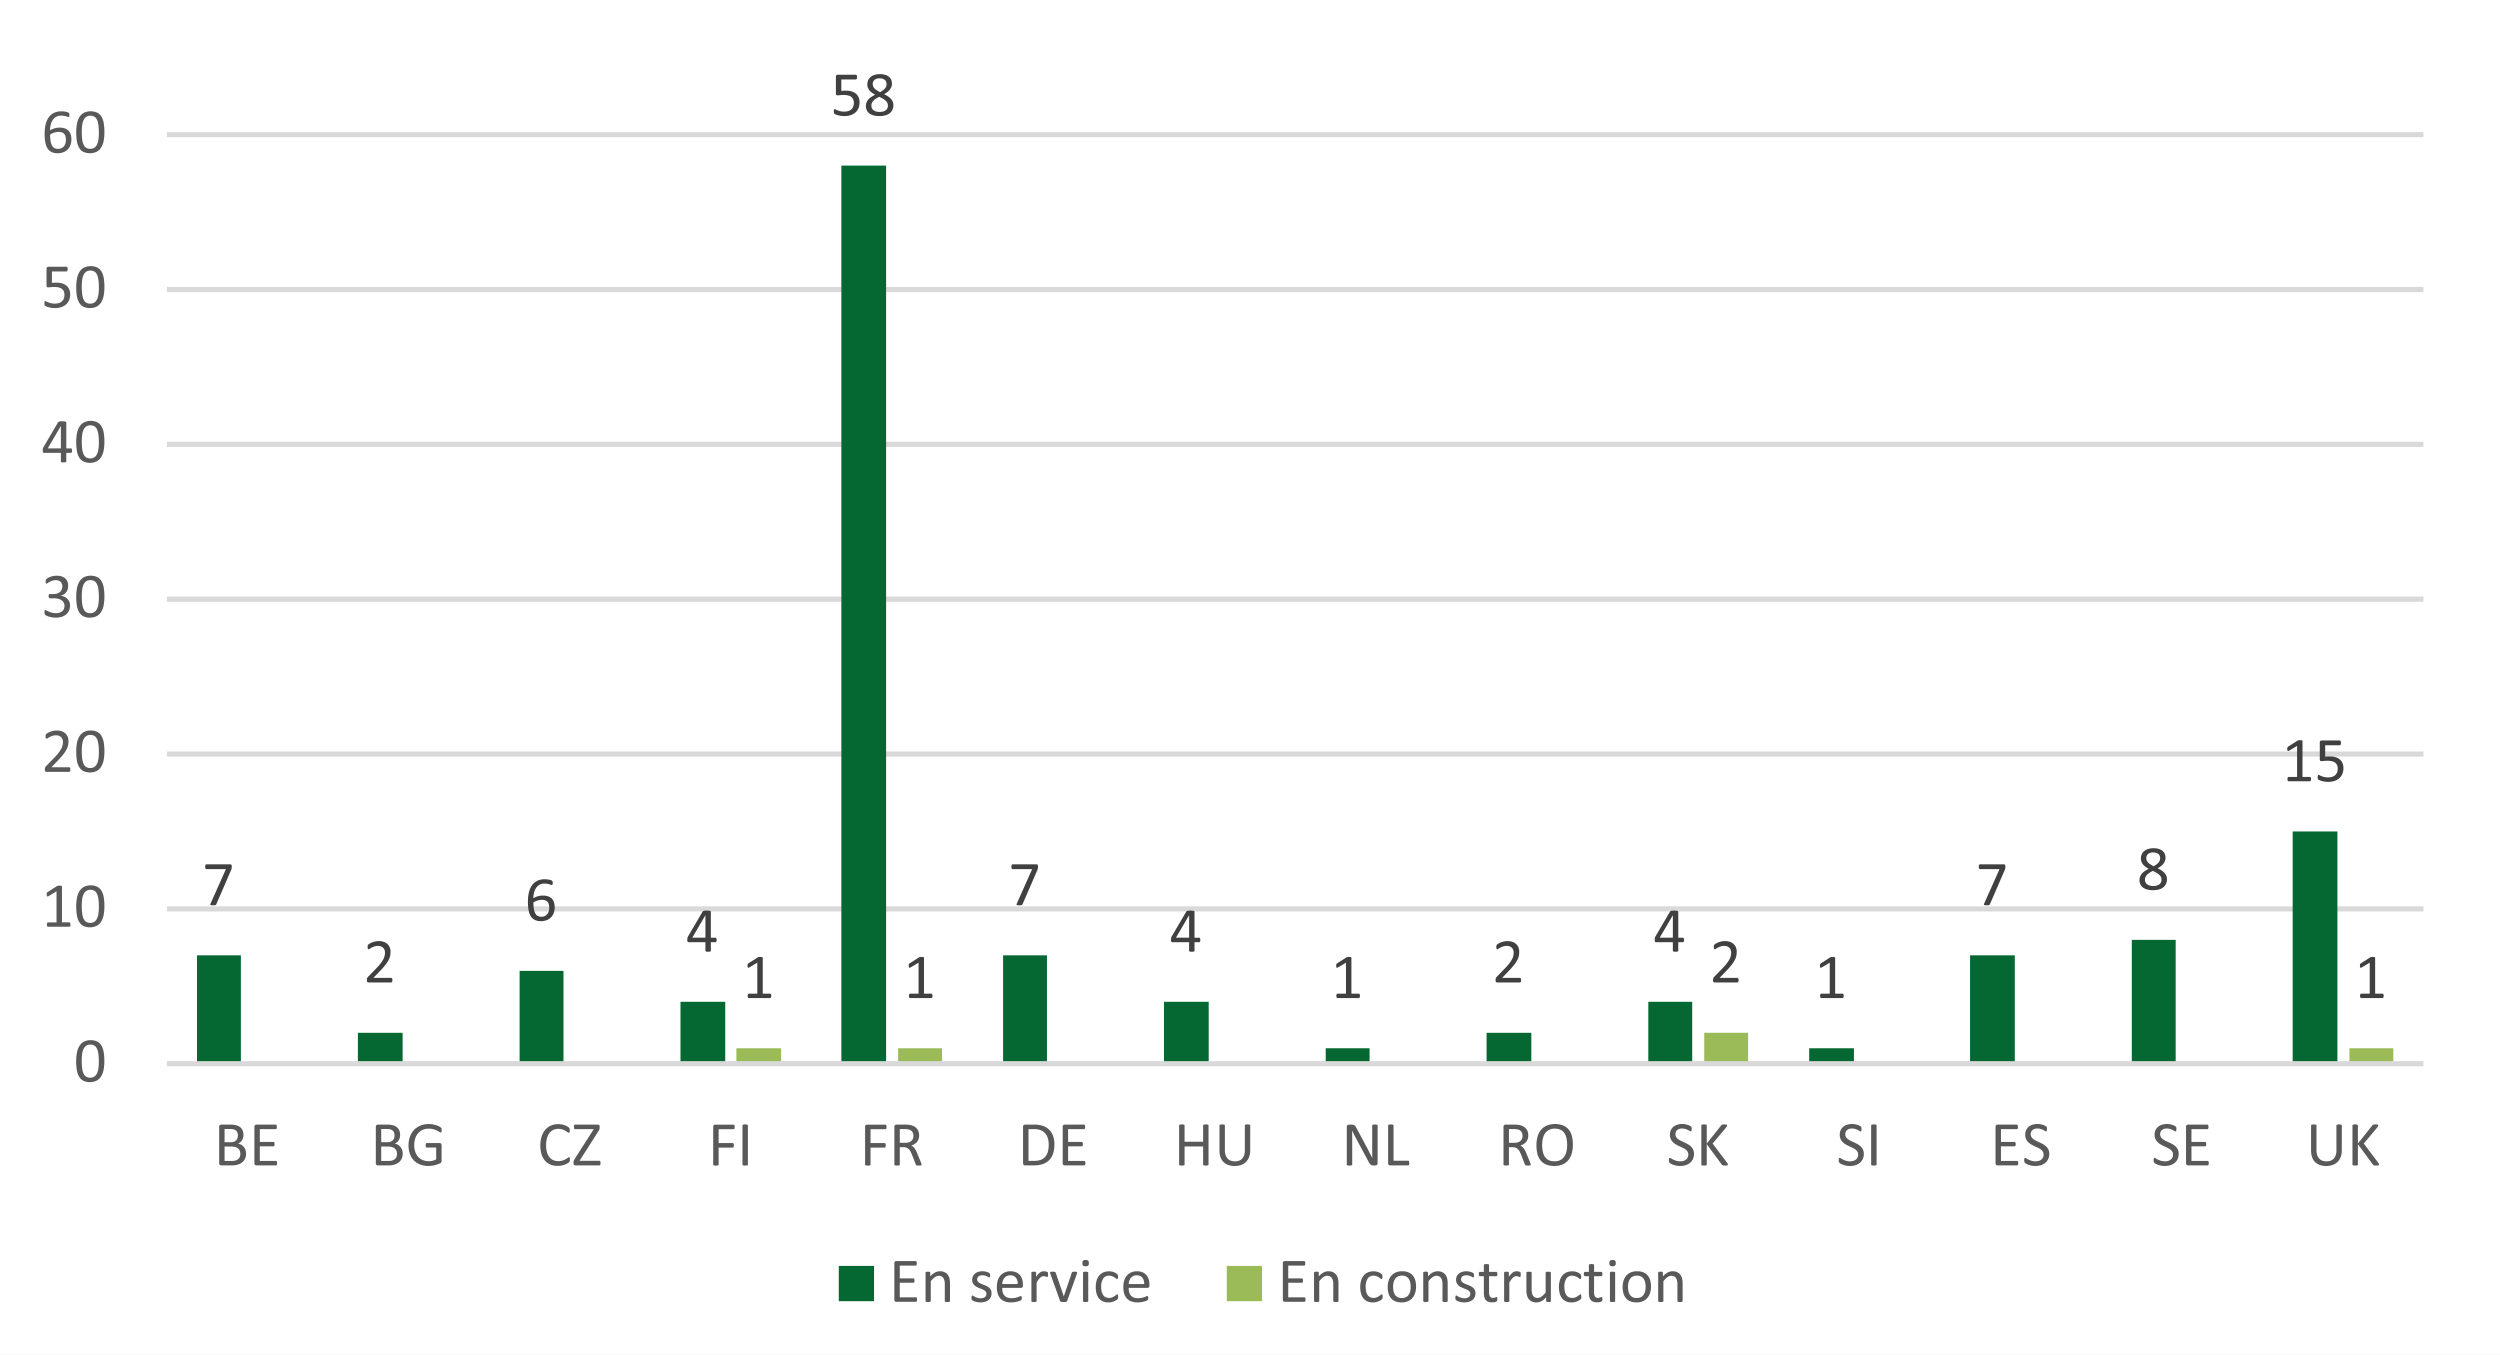 <svg id="Layer_1" data-name="Layer 1" xmlns="http://www.w3.org/2000/svg" xmlns:xlink="http://www.w3.org/1999/xlink" viewBox="0 0 348.72 189">
  <rect x="0" y="0" width="348.72" height="189" fill="#808080" stroke="none"/>
  <defs>
    <style>
      .cls-1, .cls-2, .cls-4 {
        fill: none;
      }

      .cls-1 {
        clip-rule: evenodd;
      }

      .cls-11, .cls-12, .cls-2, .cls-3 {
        fill-rule: evenodd;
      }

      .cls-3 {
        fill: #fff;
      }

      .cls-4 {
        stroke: #d9d9d9;
        stroke-linejoin: round;
        stroke-width: 0.72px;
      }

      .cls-5 {
        clip-path: url(#clip-path);
      }

      .cls-11, .cls-6 {
        fill: #056731;
      }

      .cls-12, .cls-7 {
        fill: #9bbb59;
      }

      .cls-8 {
        clip-path: url(#clip-path-3);
      }

      .cls-9 {
        fill: #404040;
      }

      .cls-10 {
        fill: #595959;
      }
    </style>
    <clipPath id="clip-path">
      <polygon class="cls-1" points="23.16 148.98 338.76 148.98 338.76 18.66 23.16 18.66 23.16 148.98 23.16 148.98"/>
    </clipPath>
    <clipPath id="clip-path-3">
      <polygon class="cls-1" points="0 193.5 348.72 193.5 348.72 -16.5 0 -16.5 0 193.5 0 193.5"/>
    </clipPath>
  </defs>
  <title>fr_fig01</title>
  <g>
    <polygon class="cls-3" points="0 -16.5 348.72 -16.5 348.72 193.5 0 193.5 0 -16.5 0 -16.5"/>
    <path class="cls-4" d="M23.28,126.78H338.04m-314.76-21.6H338.04M23.28,83.58H338.04M23.28,61.98H338.04M23.28,40.38H338.04M23.28,18.78H338.04"/>
    <g class="cls-5">
      <path class="cls-6" d="M27.48,133.26H33.6v15.12H27.48V133.26Zm22.44,10.8h6.24V148.38H49.92v-4.32ZM72.48,135.42H78.6v12.96H72.48V135.42Zm22.44,4.32h6.24v8.64H94.92v-8.64ZM117.36,23.1h6.24V148.38h-6.24V23.1Zm22.56,110.16h6.12v15.12h-6.12V133.26Zm22.44,6.48h6.24v8.64h-6.24v-8.64Zm22.56,6.48h6.12v2.16h-6.12v-2.16Zm22.44-2.16h6.24V148.38h-6.24v-4.32Zm22.56-4.32h6.12v8.64h-6.12v-8.64Zm22.44,6.48h6.24v2.16h-6.24v-2.16Zm22.44-12.96h6.24v15.12H274.8V133.26Zm22.56-2.16h6.12v17.28h-6.12V131.1Zm22.44-15.12h6.24v32.4H319.8v-32.4Z"/>
    </g>
    <g class="cls-5">
      <path class="cls-7" d="M102.72,146.22h6.24v2.16h-6.24v-2.16Zm22.56,0h6.12v2.16h-6.12v-2.16Zm112.44-2.16h6.12V148.38h-6.12v-4.32Zm90,2.16h6.12v2.16h-6.12v-2.16Z"/>
    </g>
    <g class="cls-8">
      <line class="cls-4" x1="23.28" y1="148.38" x2="338.04" y2="148.38"/>
    </g>
    <path class="cls-9" d="M32.328,120.891c0,.053-.002.101-.006.143q-.007.064-.018.123a.701.701,0,0,1-.031.114c-.013.037-.028.076-.046.116l-2.048,4.721a.26.26,0,0,1-.055.085.233.233,0,0,1-.084.053.433.433,0,0,1-.129.026c-.053.005-.117.007-.193.007a1.747,1.747,0,0,1-.233-.013.294.294,0,0,1-.121-.042.075.075,0,0,1-.033-.07.32.32,0,0,1,.031-.099l2.153-4.826h-2.729a.133.133,0,0,1-.125-.088.584.584,0,0,1-.042-.246A.79.79,0,0,1,28.63,120.75a.349.349,0,0,1,.033-.104.166.166,0,0,1,.053-.062.131.131,0,0,1,.07-.02h3.313a.442.442,0,0,1,.108.013.128.128,0,0,1,.07.053.351.351,0,0,1,.037.102A.778.778,0,0,1,32.328,120.891Z"/>
    <path class="cls-9" d="M54.736,136.716a.858.858,0,0,1-.011.141.419.419,0,0,1-.031.104.137.137,0,0,1-.053.062.141.141,0,0,1-.072.02H51.427a.331.331,0,0,1-.108-.016.181.181,0,0,1-.079-.051.211.211,0,0,1-.048-.101.699.699,0,0,1-.016-.163c0-.058.002-.109.007-.153a.369.369,0,0,1,.029-.116.705.705,0,0,1,.057-.102.909.909,0,0,1,.088-.107l1.137-1.169a7.138,7.138,0,0,0,.631-.726,3.777,3.777,0,0,0,.367-.584,1.909,1.909,0,0,0,.169-.479,2.166,2.166,0,0,0,.041-.404,1.007,1.007,0,0,0-.063-.358.875.875,0,0,0-.184-.297.854.854,0,0,0-.302-.202,1.086,1.086,0,0,0-.417-.074,1.538,1.538,0,0,0-.497.074,2.741,2.741,0,0,0-.385.162c-.11.06-.203.113-.277.163a.355.355,0,0,1-.166.075.096.096,0,0,1-.057-.018.123.123,0,0,1-.041-.058.442.442,0,0,1-.025-.105,1.13,1.13,0,0,1-.009-.158q0-.066.004-.114a.424.424,0,0,1,.015-.084.272.272,0,0,1,.099-.143,1.496,1.496,0,0,1,.182-.125,2.167,2.167,0,0,1,.325-.156,2.99,2.99,0,0,1,.431-.129,2.255,2.255,0,0,1,.495-.053,2.042,2.042,0,0,1,.723.116,1.43,1.43,0,0,1,.514.318,1.299,1.299,0,0,1,.306.47,1.611,1.611,0,0,1,.101.572,3.065,3.065,0,0,1-.048.542,2.222,2.222,0,0,1-.204.585,4.434,4.434,0,0,1-.451.698,10.142,10.142,0,0,1-.782.886l-.901.94h2.474a.133.133,0,0,1,.068.02.178.178,0,0,1,.058.06.315.315,0,0,1,.035.099A.825.825,0,0,1,54.736,136.716Z"/>
    <path class="cls-9" d="M77.374,126.566a2.313,2.313,0,0,1-.114.724,1.671,1.671,0,0,1-.954,1.041,2.118,2.118,0,0,1-.861.161,2.078,2.078,0,0,1-.628-.088,1.468,1.468,0,0,1-.475-.251,1.373,1.373,0,0,1-.336-.399,2.295,2.295,0,0,1-.215-.541,4.037,4.037,0,0,1-.117-.664q-.035-.359-.035-.773a7.035,7.035,0,0,1,.04-.738,4.163,4.163,0,0,1,.141-.721,3.058,3.058,0,0,1,.274-.652,2.003,2.003,0,0,1,.436-.531,1.952,1.952,0,0,1,.626-.358,2.491,2.491,0,0,1,.848-.132,2.908,2.908,0,0,1,.33.02,3.041,3.041,0,0,1,.308.053,1.799,1.799,0,0,1,.237.072.63.63,0,0,1,.127.064.168.168,0,0,1,.046.053.288.288,0,0,1,.024.062.484.484,0,0,1,.013.074,1.025,1.025,0,0,1,.004.104c0,.053-.001.099-.002.136a.256.256,0,0,1-.018.093.128.128,0,0,1-.039.053.108.108,0,0,1-.064.018.407.407,0,0,1-.132-.03c-.056-.021-.123-.044-.202-.068a2.332,2.332,0,0,0-.288-.068,2.224,2.224,0,0,0-.394-.031,1.357,1.357,0,0,0-1.185.615,2.034,2.034,0,0,0-.276.653,3.767,3.767,0,0,0-.104.775q.114-.066.257-.132a2.546,2.546,0,0,1,.312-.119,2.741,2.741,0,0,1,.358-.085,2.305,2.305,0,0,1,.404-.033,2.132,2.132,0,0,1,.778.125,1.266,1.266,0,0,1,.791.87A2.44,2.44,0,0,1,77.374,126.566Zm-.765.07a1.995,1.995,0,0,0-.05-.463.871.871,0,0,0-.169-.354.759.759,0,0,0-.316-.225,1.318,1.318,0,0,0-.488-.079,1.925,1.925,0,0,0-.325.028,2.351,2.351,0,0,0-.314.079,2.377,2.377,0,0,0-.29.119,1.949,1.949,0,0,0-.252.147,5.182,5.182,0,0,0,.073.949,1.857,1.857,0,0,0,.211.612.814.814,0,0,0,.345.33,1.115,1.115,0,0,0,.483.099,1.06,1.06,0,0,0,.488-.105 1.0 1,0,0,0,.343-.283,1.195,1.195,0,0,0,.2-.4A1.634,1.634,0,0,0,76.609,126.637Z"/>
    <path class="cls-9" d="M99.963,131.111a.495.495,0,0,1-.044.229.136.136,0,0,1-.123.084H99.154v1.195a.092.092,0,0,1-.018.059.138.138,0,0,1-.063.042.498.498,0,0,1-.118.026,1.597,1.597,0,0,1-.186.009,1.55,1.55,0,0,1-.181-.009.459.459,0,0,1-.115-.026.122.122,0,0,1-.059-.042.105.105,0,0,1-.016-.059v-1.195H96.071a.246.246,0,0,1-.087-.014.141.141,0,0,1-.063-.049.209.209,0,0,1-.04-.101,1.079,1.079,0,0,1-.011-.171c0-.056.001-.105.004-.15a.724.724,0,0,1,.018-.12.568.568,0,0,1,.035-.105c.014-.034.032-.069.052-.108l2.027-3.453a.205.205,0,0,1,.065-.062.403.403,0,0,1,.11-.043.866.866,0,0,1,.166-.024c.066-.005.144-.007.233-.007.099,0,.185.004.258.011a1.441,1.441,0,0,1,.177.028.29.29,0,0,1,.103.047.083.083,0,0,1,.036.068v3.629h.642a.138.138,0,0,1,.121.077A.465.465,0,0,1,99.963,131.111Zm-1.564-3.432H98.389l-1.828,3.119h1.837Z"/>
    <g>
      <path class="cls-9" d="M119.898,14.283a2.032,2.032,0,0,1-.154.813,1.651,1.651,0,0,1-.435.6,1.934,1.934,0,0,1-.67.371,2.766,2.766,0,0,1-.864.127,3.221,3.221,0,0,1-.501-.038,3.278,3.278,0,0,1-.422-.092,2.562,2.562,0,0,1-.303-.108.626.626,0,0,1-.151-.084.205.205,0,0,1-.046-.057.339.339,0,0,1-.024-.064.428.428,0,0,1-.016-.094q-.004-.057-.004-.136c0-.05.002-.095.006-.134a.32.32,0,0,1,.024-.097.136.136,0,0,1,.042-.055.089.089,0,0,1,.055-.018.318.318,0,0,1,.136.055,1.834,1.834,0,0,0,.249.118,2.742,2.742,0,0,0,.387.121,2.293,2.293,0,0,0,.547.057,1.963,1.963,0,0,0,.541-.07,1.14,1.14,0,0,0,.424-.22,1.035,1.035,0,0,0,.279-.375,1.35,1.35,0,0,0,.101-.552,1.253,1.253,0,0,0-.086-.481.824.824,0,0,0-.264-.347,1.193,1.193,0,0,0-.45-.207,2.737,2.737,0,0,0-.65-.068,3.474,3.474,0,0,0-.461.026,2.678,2.678,0,0,1-.36.026.23.23,0,0,1-.176-.057.333.333,0,0,1-.053-.22V10.71a.299.299,0,0,1,.068-.215.26.26,0,0,1,.196-.07H119.379a.137.137,0,0,1,.068.02.162.162,0,0,1,.055.06.34.34,0,0,1,.033.101.889.889,0,0,1,.011.145.586.586,0,0,1-.042.246.13.13,0,0,1-.118.088h-2.033V12.679a2.555,2.555,0,0,1,.303-.026q.155-.004.358-.004a2.631,2.631,0,0,1,.821.116,1.624,1.624,0,0,1,.586.33,1.376,1.376,0,0,1,.355.516A1.801,1.801,0,0,1,119.898,14.283Z"/>
      <path class="cls-9" d="M124.617,14.652a1.562,1.562,0,0,1-.132.657,1.313,1.313,0,0,1-.38.485,1.705,1.705,0,0,1-.613.299,3.134,3.134,0,0,1-.835.101,3.068,3.068,0,0,1-.787-.092,1.709,1.709,0,0,1-.589-.272,1.197,1.197,0,0,1-.369-.444,1.367,1.367,0,0,1-.127-.602,1.337,1.337,0,0,1,.088-.492,1.398,1.398,0,0,1,.253-.413,2.085,2.085,0,0,1,.406-.354,4.428,4.428,0,0,1,.545-.314,3.256,3.256,0,0,1-.466-.288,1.838,1.838,0,0,1-.343-.329,1.337,1.337,0,0,1-.213-.38,1.281,1.281,0,0,1-.073-.439,1.447,1.447,0,0,1,.108-.56,1.218,1.218,0,0,1,.325-.455,1.567,1.567,0,0,1,.554-.306,2.494,2.494,0,0,1,.784-.112,2.413,2.413,0,0,1,.745.103,1.51,1.51,0,0,1,.519.281,1.095,1.095,0,0,1,.301.42,1.383,1.383,0,0,1,.097.519,1.303,1.303,0,0,1-.072.431,1.433,1.433,0,0,1-.213.391,1.908,1.908,0,0,1-.345.345,3.151,3.151,0,0,1-.468.301,4.898,4.898,0,0,1,.556.316,2.082,2.082,0,0,1,.409.35,1.402,1.402,0,0,1,.25.396A1.188,1.188,0,0,1,124.617,14.652Zm-.765.079a.881.881,0,0,0-.075-.367.999.999,0,0,0-.226-.308,2.203,2.203,0,0,0-.378-.276q-.227-.134-.525-.279a4.588,4.588,0,0,0-.485.272,1.784,1.784,0,0,0-.343.281,1.045,1.045,0,0,0-.202.306.886.886,0,0,0-.068.354.794.794,0,0,0,.292.659,1.381,1.381,0,0,0,.873.233,1.319,1.319,0,0,0,.85-.235A.782.782,0,0,0,123.853,14.731Zm-.185-2.997a.852.852,0,0,0-.063-.334.691.691,0,0,0-.187-.255.833.833,0,0,0-.305-.16,1.444,1.444,0,0,0-.416-.055,1.054,1.054,0,0,0-.718.215.744.744,0,0,0-.244.589.832.832,0,0,0,.06.318.868.868,0,0,0,.185.279,1.725,1.725,0,0,0,.316.257,4.957,4.957,0,0,0,.455.262,2.228,2.228,0,0,0,.681-.505A.917.917,0,0,0,123.668,11.734Z"/>
    </g>
    <path class="cls-9" d="M144.789,120.891c0,.053-.002.101-.006.143q-.007.064-.018.123a.702.702,0,0,1-.031.114c-.013.037-.028.076-.046.116l-2.048,4.721a.26.26,0,0,1-.055.085.233.233,0,0,1-.084.053.433.433,0,0,1-.129.026c-.053.005-.117.007-.193.007a1.747,1.747,0,0,1-.233-.013.294.294,0,0,1-.121-.042.075.075,0,0,1-.033-.07.32.32,0,0,1,.031-.099l2.153-4.826h-2.729a.133.133,0,0,1-.125-.088.584.584,0,0,1-.042-.246.79.79,0,0,1,.011-.145.349.349,0,0,1,.033-.104.166.166,0,0,1,.053-.062.131.131,0,0,1,.07-.02h3.313a.442.442,0,0,1,.108.013.128.128,0,0,1,.07.053.351.351,0,0,1,.037.102A.778.778,0,0,1,144.789,120.891Z"/>
    <path class="cls-9" d="M167.431,131.111a.495.495,0,0,1-.044.229.136.136,0,0,1-.123.084h-.642v1.195a.092.092,0,0,1-.018.059.138.138,0,0,1-.063.042.498.498,0,0,1-.118.026,1.597,1.597,0,0,1-.186.009,1.55,1.55,0,0,1-.181-.009.459.459,0,0,1-.115-.026.122.122,0,0,1-.059-.042.105.105,0,0,1-.016-.059v-1.195h-2.327a.246.246,0,0,1-.087-.014.141.141,0,0,1-.063-.049.209.209,0,0,1-.04-.101,1.079,1.079,0,0,1-.011-.171c0-.056.001-.105.004-.15a.724.724,0,0,1,.018-.12.568.568,0,0,1,.035-.105c.014-.034.032-.069.052-.108l2.027-3.453a.205.205,0,0,1,.065-.062.403.403,0,0,1,.11-.043.866.866,0,0,1,.166-.024c.066-.005.144-.007.233-.007.099,0,.185.004.258.011a1.441,1.441,0,0,1,.177.028.29.29,0,0,1,.103.047.083.083,0,0,1,.036.068v3.629h.642a.138.138,0,0,1,.121.077A.465.465,0,0,1,167.431,131.111Zm-1.564-3.432h-.009l-1.828,3.119h1.837Z"/>
    <path class="cls-9" d="M189.695,138.914a.634.634,0,0,1-.014.141.291.291,0,0,1-.035.092.126.126,0,0,1-.051.051.117.117,0,0,1-.059.016h-2.971a.106.106,0,0,1-.058-.016.156.156,0,0,1-.051-.051.268.268,0,0,1-.037-.092.64.64,0,0,1-.013-.141.626.626,0,0,1,.013-.137.372.372,0,0,1,.033-.094.158.158,0,0,1,.048-.058.114.114,0,0,1,.064-.02h1.186v-4.324l-1.098.655a.502.502,0,0,1-.135.053.089.089,0,0,1-.081-.021.162.162,0,0,1-.042-.095,1.088,1.088,0,0,1-.011-.166.96.96,0,0,1,.007-.128.368.368,0,0,1,.02-.088.195.195,0,0,1,.037-.062.339.339,0,0,1,.064-.053l1.309-.84a.193.193,0,0,1,.045-.021.666.666,0,0,1,.065-.018.494.494,0,0,1,.093-.011c.035-.002.078-.003.131-.003a1.432,1.432,0,0,1,.176.01.518.518,0,0,1,.11.023.097.097,0,0,1,.053.04.1.1,0,0,1,.013.05v4.997h1.029a.124.124,0,0,1,.065.02.155.155,0,0,1,.051.058.341.341,0,0,1,.03.094A.7.7,0,0,1,189.695,138.914Z"/>
    <path class="cls-9" d="M212.174,136.716a.858.858,0,0,1-.011.141.419.419,0,0,1-.031.104.137.137,0,0,1-.053.062.141.141,0,0,1-.072.02h-3.142a.33.33,0,0,1-.108-.016.181.181,0,0,1-.079-.051.211.211,0,0,1-.048-.101.699.699,0,0,1-.016-.163,1.427,1.427,0,0,1,.007-.153.397.397,0,0,1,.029-.116.755.755,0,0,1,.057-.102.856.856,0,0,1,.088-.107l1.137-1.169a7.15,7.15,0,0,0,.632-.726,3.74,3.74,0,0,0,.367-.584,1.932,1.932,0,0,0,.17-.479,2.161,2.161,0,0,0,.04-.404.996.996,0,0,0-.063-.358.868.868,0,0,0-.184-.297.859.859,0,0,0-.301-.202,1.093,1.093,0,0,0-.418-.074,1.539,1.539,0,0,0-.496.074,2.748,2.748,0,0,0-.386.162c-.11.06-.202.113-.276.163a.358.358,0,0,1-.165.075.095.095,0,0,1-.057-.018.127.127,0,0,1-.041-.058.439.439,0,0,1-.025-.105,1.219,1.219,0,0,1-.009-.158.984.984,0,0,1,.005-.114.393.393,0,0,1,.015-.084.389.389,0,0,1,.028-.065.351.351,0,0,1,.07-.077,1.553,1.553,0,0,1,.183-.125,2.214,2.214,0,0,1,.325-.156,3.028,3.028,0,0,1,.431-.129,2.257,2.257,0,0,1,.495-.053,2.043,2.043,0,0,1,.723.116,1.43,1.43,0,0,1,.514.318,1.299,1.299,0,0,1,.306.47,1.611,1.611,0,0,1,.101.572,3.064,3.064,0,0,1-.048.542,2.222,2.222,0,0,1-.204.585,4.441,4.441,0,0,1-.451.698,10.274,10.274,0,0,1-.781.886l-.901.94h2.474a.135.135,0,0,1,.068.02.178.178,0,0,1,.058.06.315.315,0,0,1,.035.099A.825.825,0,0,1,212.174,136.716Z"/>
    <path class="cls-9" d="M234.908,131.111a.494.494,0,0,1-.045.229.136.136,0,0,1-.123.084h-.641v1.195a.095.095,0,0,1-.019.059.136.136,0,0,1-.063.042.499.499,0,0,1-.117.026,1.603,1.603,0,0,1-.186.009,1.553,1.553,0,0,1-.182-.009.459.459,0,0,1-.115-.026.118.118,0,0,1-.059-.042.101.101,0,0,1-.016-.059v-1.195h-2.327a.25.25,0,0,1-.087-.014.147.147,0,0,1-.063-.049.219.219,0,0,1-.039-.101,1.139,1.139,0,0,1-.011-.171c0-.056.001-.105.004-.15a.724.724,0,0,1,.018-.12.608.608,0,0,1,.035-.105c.015-.034.032-.069.052-.108l2.027-3.453a.192.192,0,0,1,.065-.062.399.399,0,0,1,.109-.043.86.86,0,0,1,.166-.024c.065-.005.143-.007.232-.007.099,0,.185.004.258.011a1.431,1.431,0,0,1,.177.028.293.293,0,0,1,.104.047.085.085,0,0,1,.036.068v3.629h.641a.139.139,0,0,1,.121.077A.465.465,0,0,1,234.908,131.111Zm-1.564-3.432h-.009l-1.829,3.119h1.838Z"/>
    <path class="cls-9" d="M257.172,138.914a.634.634,0,0,1-.014.141.291.291,0,0,1-.035.092.126.126,0,0,1-.051.051.117.117,0,0,1-.059.016h-2.971a.106.106,0,0,1-.058-.016.156.156,0,0,1-.051-.051.268.268,0,0,1-.037-.092.64.64,0,0,1-.013-.141.626.626,0,0,1,.013-.137.373.373,0,0,1,.033-.094.158.158,0,0,1,.048-.058.114.114,0,0,1,.064-.02h1.186v-4.324l-1.098.655a.502.502,0,0,1-.135.053.089.089,0,0,1-.081-.021.162.162,0,0,1-.042-.095,1.088,1.088,0,0,1-.011-.166.962.962,0,0,1,.007-.128.368.368,0,0,1,.02-.088.195.195,0,0,1,.037-.062.339.339,0,0,1,.064-.053l1.309-.84a.193.193,0,0,1,.045-.021.665.665,0,0,1,.065-.018.494.494,0,0,1,.093-.011c.035-.002.078-.003.131-.003a1.432,1.432,0,0,1,.176.01.518.518,0,0,1,.11.023.097.097,0,0,1,.053.04.1.1,0,0,1,.013.05v4.997h1.029a.124.124,0,0,1,.065.02.155.155,0,0,1,.051.058.341.341,0,0,1,.03.094A.699.699,0,0,1,257.172,138.914Z"/>
    <path class="cls-9" d="M279.727,120.891c0,.053-.003.101-.007.143q-.007.064-.018.123a.702.702,0,0,1-.031.114c-.013.037-.028.076-.046.116l-2.048,4.721a.26.26,0,0,1-.055.085.229.229,0,0,1-.084.053.433.433,0,0,1-.13.026c-.053.005-.117.007-.193.007a1.739,1.739,0,0,1-.232-.013.297.297,0,0,1-.121-.042.077.077,0,0,1-.033-.07.323.323,0,0,1,.031-.099l2.153-4.826h-2.729a.133.133,0,0,1-.125-.088.593.593,0,0,1-.041-.246.794.794,0,0,1,.011-.145.349.349,0,0,1,.032-.104.166.166,0,0,1,.053-.062.134.134,0,0,1,.07-.02h3.314a.444.444,0,0,1,.107.013.128.128,0,0,1,.07.053.351.351,0,0,1,.037.102A.773.773,0,0,1,279.727,120.891Z"/>
    <path class="cls-9" d="M302.267,122.629a1.564,1.564,0,0,1-.132.657,1.317,1.317,0,0,1-.38.485,1.705,1.705,0,0,1-.613.299,3.133,3.133,0,0,1-.835.102,3.07,3.07,0,0,1-.787-.093,1.695,1.695,0,0,1-.588-.272,1.178,1.178,0,0,1-.369-.443,1.355,1.355,0,0,1-.128-.603,1.337,1.337,0,0,1,.088-.492,1.398,1.398,0,0,1,.253-.413,2.084,2.084,0,0,1,.406-.354,4.427,4.427,0,0,1,.545-.314,3.256,3.256,0,0,1-.466-.288,1.838,1.838,0,0,1-.343-.329,1.326,1.326,0,0,1-.213-.381,1.277,1.277,0,0,1-.072-.439,1.446,1.446,0,0,1,.107-.56,1.214,1.214,0,0,1,.325-.455,1.567,1.567,0,0,1,.554-.306,2.495,2.495,0,0,1,.784-.111,2.414,2.414,0,0,1,.745.103,1.51,1.51,0,0,1,.519.281,1.095,1.095,0,0,1,.301.42,1.383,1.383,0,0,1,.097.519,1.303,1.303,0,0,1-.072.431,1.46,1.46,0,0,1-.213.392,1.957,1.957,0,0,1-.346.345,3.191,3.191,0,0,1-.468.301,4.899,4.899,0,0,1,.556.316,2.065,2.065,0,0,1,.409.35,1.388,1.388,0,0,1,.25.396A1.186,1.186,0,0,1,302.267,122.629Zm-.765.079a.897.897,0,0,0-.074-.367,1.017,1.017,0,0,0-.227-.308,2.177,2.177,0,0,0-.378-.276q-.227-.135-.525-.279a4.587,4.587,0,0,0-.485.272,1.784,1.784,0,0,0-.343.281,1.039,1.039,0,0,0-.202.306.885.885,0,0,0-.068.354.796.796,0,0,0,.292.659,1.381,1.381,0,0,0,.872.232,1.322,1.322,0,0,0,.851-.234A.782.782,0,0,0,301.502,122.708Zm-.185-2.997a.852.852,0,0,0-.063-.334.693.693,0,0,0-.188-.255.823.823,0,0,0-.305-.16,1.43,1.43,0,0,0-.416-.056,1.053,1.053,0,0,0-.718.216.744.744,0,0,0-.244.589.832.832,0,0,0,.06.318.868.868,0,0,0,.185.279,1.724,1.724,0,0,0,.316.257,4.945,4.945,0,0,0,.454.262,2.246,2.246,0,0,0,.682-.505A.92.92,0,0,0,301.318,119.711Z"/>
    <g>
      <path class="cls-9" d="M322.36,108.68a.634.634,0,0,1-.014.141.291.291,0,0,1-.035.092.126.126,0,0,1-.051.051.117.117,0,0,1-.059.016h-2.971a.106.106,0,0,1-.058-.016.156.156,0,0,1-.051-.051.268.268,0,0,1-.037-.092.64.64,0,0,1-.013-.141.626.626,0,0,1,.013-.137.372.372,0,0,1,.033-.094.158.158,0,0,1,.048-.058.114.114,0,0,1,.064-.02h1.186v-4.324l-1.098.655a.503.503,0,0,1-.135.053.089.089,0,0,1-.081-.021.162.162,0,0,1-.042-.095,1.088,1.088,0,0,1-.011-.166.962.962,0,0,1,.007-.128.368.368,0,0,1,.02-.088.195.195,0,0,1,.037-.062.339.339,0,0,1,.064-.053l1.309-.84a.193.193,0,0,1,.045-.021.663.663,0,0,1,.065-.018.495.495,0,0,1,.093-.011c.035-.002.078-.003.131-.003a1.432,1.432,0,0,1,.176.01.517.517,0,0,1,.11.023.097.097,0,0,1,.053.04.099.099,0,0,1,.013.05v4.997h1.029a.125.125,0,0,1,.065.02.155.155,0,0,1,.051.058.341.341,0,0,1,.03.094A.699.699,0,0,1,322.36,108.68Z"/>
      <path class="cls-9" d="M326.881,107.15a2.043,2.043,0,0,1-.153.812,1.657,1.657,0,0,1-.436.601,1.934,1.934,0,0,1-.67.371,2.763,2.763,0,0,1-.863.128,3.173,3.173,0,0,1-.502-.038,3.277,3.277,0,0,1-.422-.092,2.633,2.633,0,0,1-.303-.108.63.63,0,0,1-.151-.083.187.187,0,0,1-.046-.058.278.278,0,0,1-.024-.063.423.423,0,0,1-.016-.095c-.003-.037-.005-.083-.005-.136,0-.05.003-.095.007-.134a.316.316,0,0,1,.024-.097.142.142,0,0,1,.042-.056.096.096,0,0,1,.055-.018.308.308,0,0,1,.136.056,1.973,1.973,0,0,0,.249.118,2.744,2.744,0,0,0,.387.121,2.295,2.295,0,0,0,.547.057,1.923,1.923,0,0,0,.54-.07,1.126,1.126,0,0,0,.425-.219,1.04,1.04,0,0,0,.278-.376,1.351,1.351,0,0,0,.102-.552,1.253,1.253,0,0,0-.086-.481.824.824,0,0,0-.264-.347,1.193,1.193,0,0,0-.45-.207,2.735,2.735,0,0,0-.65-.068,3.465,3.465,0,0,0-.462.027,2.664,2.664,0,0,1-.359.025.229.229,0,0,1-.176-.057.333.333,0,0,1-.053-.22v-2.315a.301.301,0,0,1,.067-.216.261.261,0,0,1,.196-.07h2.518a.137.137,0,0,1,.068.02.162.162,0,0,1,.055.06.344.344,0,0,1,.033.102.882.882,0,0,1,.011.145.578.578,0,0,1-.042.246.13.13,0,0,1-.118.088H324.337v1.596a2.772,2.772,0,0,1,.302-.027c.104-.002.223-.004.358-.004a2.629,2.629,0,0,1,.821.116,1.611,1.611,0,0,1,.586.33,1.35,1.35,0,0,1,.355.517A1.785,1.785,0,0,1,326.881,107.15Z"/>
    </g>
    <path class="cls-9" d="M107.578,138.914a.637.637,0,0,1-.013.141.291.291,0,0,1-.035.092.129.129,0,0,1-.051.051.118.118,0,0,1-.059.016h-2.971a.107.107,0,0,1-.057-.016.152.152,0,0,1-.051-.051.259.259,0,0,1-.037-.092.637.637,0,0,1-.013-.141.624.624,0,0,1,.013-.137.373.373,0,0,1,.033-.094.153.153,0,0,1,.048-.058.114.114,0,0,1,.064-.02h1.187v-4.324l-1.099.655a.494.494,0,0,1-.134.053.089.089,0,0,1-.081-.021.159.159,0,0,1-.042-.095,1.028,1.028,0,0,1-.011-.166.962.962,0,0,1,.007-.128.368.368,0,0,1,.02-.088.187.187,0,0,1,.037-.062.35.35,0,0,1,.064-.053l1.31-.84a.184.184,0,0,1,.044-.021.679.679,0,0,1,.066-.018.489.489,0,0,1,.092-.011q.053-.003.132-.003a1.432,1.432,0,0,1,.176.01.513.513,0,0,1,.11.023.097.097,0,0,1,.053.04.1.1,0,0,1,.013.05v4.997h1.028a.124.124,0,0,1,.066.02.155.155,0,0,1,.051.058.358.358,0,0,1,.03.094A.742.742,0,0,1,107.578,138.914Z"/>
    <path class="cls-9" d="M130.07,138.914a.637.637,0,0,1-.013.141.291.291,0,0,1-.035.092.13.13,0,0,1-.051.051.118.118,0,0,1-.059.016h-2.971a.107.107,0,0,1-.057-.016.152.152,0,0,1-.051-.051.258.258,0,0,1-.037-.092.637.637,0,0,1-.013-.141.624.624,0,0,1,.013-.137.372.372,0,0,1,.033-.094.153.153,0,0,1,.048-.058.114.114,0,0,1,.064-.02h1.187v-4.324l-1.099.655a.494.494,0,0,1-.134.053.089.089,0,0,1-.081-.021.159.159,0,0,1-.042-.095,1.028,1.028,0,0,1-.011-.166.96.96,0,0,1,.007-.128.368.368,0,0,1,.02-.088.187.187,0,0,1,.037-.062.35.35,0,0,1,.064-.053l1.31-.84a.184.184,0,0,1,.044-.021.679.679,0,0,1,.066-.018.489.489,0,0,1,.092-.011q.053-.003.132-.003a1.432,1.432,0,0,1,.176.01.513.513,0,0,1,.11.023.097.097,0,0,1,.053.04.1.1,0,0,1,.013.05v4.997h1.028a.124.124,0,0,1,.066.02.155.155,0,0,1,.051.058.359.359,0,0,1,.03.094A.742.742,0,0,1,130.07,138.914Z"/>
    <path class="cls-9" d="M242.51,136.716a.858.858,0,0,1-.011.141.42.42,0,0,1-.031.104.137.137,0,0,1-.053.062.141.141,0,0,1-.072.02h-3.142a.33.33,0,0,1-.108-.016.181.181,0,0,1-.079-.051.21.21,0,0,1-.048-.101.698.698,0,0,1-.016-.163,1.426,1.426,0,0,1,.007-.153.397.397,0,0,1,.029-.116.755.755,0,0,1,.057-.102.855.855,0,0,1,.088-.107l1.137-1.169a7.15,7.15,0,0,0,.632-.726,3.74,3.74,0,0,0,.367-.584,1.932,1.932,0,0,0,.17-.479,2.162,2.162,0,0,0,.04-.404.996.996,0,0,0-.063-.358.843.843,0,0,0-.484-.499,1.093,1.093,0,0,0-.418-.074,1.539,1.539,0,0,0-.496.074,2.749,2.749,0,0,0-.386.162c-.11.06-.202.113-.276.163a.358.358,0,0,1-.165.075.095.095,0,0,1-.057-.018.127.127,0,0,1-.041-.058.439.439,0,0,1-.025-.105,1.219,1.219,0,0,1-.009-.158.987.987,0,0,1,.005-.114.394.394,0,0,1,.015-.084.39.39,0,0,1,.028-.065.352.352,0,0,1,.07-.077,1.554,1.554,0,0,1,.183-.125,2.215,2.215,0,0,1,.325-.156,3.028,3.028,0,0,1,.431-.129,2.257,2.257,0,0,1,.495-.053,2.043,2.043,0,0,1,.723.116,1.43,1.43,0,0,1,.514.318,1.299,1.299,0,0,1,.306.47,1.611,1.611,0,0,1,.101.572,3.064,3.064,0,0,1-.048.542,2.221,2.221,0,0,1-.204.585,4.44,4.44,0,0,1-.451.698,10.276,10.276,0,0,1-.781.886l-.901.94H242.338a.135.135,0,0,1,.068.02.178.178,0,0,1,.058.06.315.315,0,0,1,.035.099A.825.825,0,0,1,242.51,136.716Z"/>
    <path class="cls-9" d="M332.492,138.914a.634.634,0,0,1-.014.141.291.291,0,0,1-.035.092.126.126,0,0,1-.051.051.117.117,0,0,1-.059.016h-2.971a.106.106,0,0,1-.058-.016.156.156,0,0,1-.051-.051.268.268,0,0,1-.037-.092.64.64,0,0,1-.013-.141.626.626,0,0,1,.013-.137.373.373,0,0,1,.033-.094.158.158,0,0,1,.048-.058.114.114,0,0,1,.064-.02H330.549v-4.324l-1.098.655a.502.502,0,0,1-.135.053.089.089,0,0,1-.081-.021.162.162,0,0,1-.042-.095,1.087,1.087,0,0,1-.011-.166.962.962,0,0,1,.007-.128.369.369,0,0,1,.02-.088.196.196,0,0,1,.037-.062.339.339,0,0,1,.064-.053l1.309-.84a.193.193,0,0,1,.045-.021.665.665,0,0,1,.065-.018.494.494,0,0,1,.093-.011c.035-.002.078-.003.131-.003a1.432,1.432,0,0,1,.176.01.518.518,0,0,1,.11.023.097.097,0,0,1,.053.04.1.1,0,0,1,.013.05v4.997h1.029a.124.124,0,0,1,.065.02.155.155,0,0,1,.051.058.341.341,0,0,1,.03.094A.7.7,0,0,1,332.492,138.914Z"/>
    <path class="cls-10" d="M14.558,148.005a6.43,6.43,0,0,1-.103,1.195,2.764,2.764,0,0,1-.343.93,1.681,1.681,0,0,1-.626.602,2.23,2.23,0,0,1-1.857.022,1.488,1.488,0,0,1-.591-.562,2.63,2.63,0,0,1-.318-.914,7.282,7.282,0,0,1-.095-1.246,6.272,6.272,0,0,1,.105-1.193,2.81,2.81,0,0,1,.343-.932,1.66,1.66,0,0,1,.624-.602,1.938,1.938,0,0,1,.949-.213,1.954,1.954,0,0,1,.907.19,1.489,1.489,0,0,1,.591.562,2.65,2.65,0,0,1,.319.914A7.385,7.385,0,0,1,14.558,148.005Zm-.773.053q0-.426-.031-.765a4.636,4.636,0,0,0-.09-.598,1.991,1.991,0,0,0-.154-.446,1.074,1.074,0,0,0-.226-.308.826.826,0,0,0-.301-.176,1.241,1.241,0,0,0-.38-.055.98.98,0,0,0-.606.176,1.181,1.181,0,0,0-.367.483,2.543,2.543,0,0,0-.182.721,7.656,7.656,0,0,0-.048.888,7.553,7.553,0,0,0,.066,1.083,2.391,2.391,0,0,0,.208.728.938.938,0,0,0,.365.408,1.053,1.053,0,0,0,.538.128,1.101,1.101,0,0,0,.433-.079.907.907,0,0,0,.321-.227,1.245,1.245,0,0,0,.222-.354,2.461,2.461,0,0,0,.141-.457,3.847,3.847,0,0,0,.072-.543Q13.785,148.375,13.785,148.058Z"/>
    <g>
      <path class="cls-10" d="M9.828,128.969a.637.637,0,0,1-.013.141.291.291,0,0,1-.035.092.129.129,0,0,1-.051.051.118.118,0,0,1-.059.016H6.699a.107.107,0,0,1-.057-.016.151.151,0,0,1-.051-.051.259.259,0,0,1-.037-.092.637.637,0,0,1-.013-.141.624.624,0,0,1,.013-.137.373.373,0,0,1,.033-.094.153.153,0,0,1,.048-.058.114.114,0,0,1,.064-.02H7.885v-4.324l-1.099.655a.495.495,0,0,1-.134.053.089.089,0,0,1-.081-.021.159.159,0,0,1-.042-.095,1.029,1.029,0,0,1-.011-.166.962.962,0,0,1,.007-.128.368.368,0,0,1,.02-.088.187.187,0,0,1,.037-.062.351.351,0,0,1,.064-.053l1.31-.84a.184.184,0,0,1,.044-.021.679.679,0,0,1,.066-.018.489.489,0,0,1,.092-.011q.053-.003.132-.003a1.432,1.432,0,0,1,.176.01.512.512,0,0,1,.11.023.097.097,0,0,1,.053.04.1.1,0,0,1,.013.05v4.997H9.67a.124.124,0,0,1,.066.02.155.155,0,0,1,.051.058.358.358,0,0,1,.03.094A.742.742,0,0,1,9.828,128.969Z"/>
      <path class="cls-10" d="M14.565,126.411a6.429,6.429,0,0,1-.103,1.195,2.764,2.764,0,0,1-.343.93,1.681,1.681,0,0,1-.626.602,2.23,2.23,0,0,1-1.857.022,1.488,1.488,0,0,1-.591-.562,2.63,2.63,0,0,1-.318-.914,7.281,7.281,0,0,1-.095-1.246,6.273,6.273,0,0,1,.105-1.193,2.81,2.81,0,0,1,.343-.932,1.66,1.66,0,0,1,.624-.602,1.938,1.938,0,0,1,.949-.213,1.953,1.953,0,0,1,.907.19,1.489,1.489,0,0,1,.591.562,2.65,2.65,0,0,1,.319.914A7.385,7.385,0,0,1,14.565,126.411Zm-.773.053q0-.426-.031-.765a4.638,4.638,0,0,0-.09-.598,1.991,1.991,0,0,0-.154-.446,1.074,1.074,0,0,0-.226-.308.826.826,0,0,0-.301-.176,1.241,1.241,0,0,0-.38-.055.98.98,0,0,0-.606.176,1.181,1.181,0,0,0-.367.483,2.543,2.543,0,0,0-.182.721,7.654,7.654,0,0,0-.048.888,7.552,7.552,0,0,0,.066,1.083,2.391,2.391,0,0,0,.208.728.938.938,0,0,0,.365.408,1.053,1.053,0,0,0,.538.128,1.101,1.101,0,0,0,.433-.079.907.907,0,0,0,.321-.227,1.244,1.244,0,0,0,.222-.354,2.461,2.461,0,0,0,.141-.457,3.847,3.847,0,0,0,.072-.543Q13.792,126.781,13.792,126.464Z"/>
    </g>
    <g>
      <path class="cls-10" d="M9.815,107.341a.859.859,0,0,1-.011.141.42.42,0,0,1-.031.104.137.137,0,0,1-.053.062.141.141,0,0,1-.072.02H6.506a.331.331,0,0,1-.108-.016.181.181,0,0,1-.079-.051.21.21,0,0,1-.048-.101.698.698,0,0,1-.016-.163c0-.058.002-.109.007-.153a.369.369,0,0,1,.029-.116.706.706,0,0,1,.057-.102.91.91,0,0,1,.088-.107l1.137-1.169a7.137,7.137,0,0,0,.631-.726,3.778,3.778,0,0,0,.367-.584,1.91,1.91,0,0,0,.169-.479,2.167,2.167,0,0,0,.041-.404,1.007,1.007,0,0,0-.063-.358.875.875,0,0,0-.184-.297.854.854,0,0,0-.302-.202,1.086,1.086,0,0,0-.417-.074,1.538,1.538,0,0,0-.497.074,2.741,2.741,0,0,0-.385.162c-.11.06-.203.113-.277.163a.355.355,0,0,1-.166.075.096.096,0,0,1-.057-.018.123.123,0,0,1-.041-.058.442.442,0,0,1-.025-.105,1.13,1.13,0,0,1-.009-.158q0-.066.004-.114a.425.425,0,0,1,.015-.084.272.272,0,0,1,.099-.143,1.497,1.497,0,0,1,.182-.125,2.167,2.167,0,0,1,.325-.156,2.99,2.99,0,0,1,.431-.129,2.255,2.255,0,0,1,.495-.053,2.042,2.042,0,0,1,.723.116,1.429,1.429,0,0,1,.514.318,1.299,1.299,0,0,1,.306.47,1.611,1.611,0,0,1,.101.572,3.064,3.064,0,0,1-.048.542,2.221,2.221,0,0,1-.204.585,4.433,4.433,0,0,1-.451.698A10.141,10.141,0,0,1,8.07,106.084l-.901.94H9.643a.133.133,0,0,1,.068.02.178.178,0,0,1,.058.06.315.315,0,0,1,.035.099A.826.826,0,0,1,9.815,107.341Z"/>
      <path class="cls-10" d="M14.565,104.81a6.429,6.429,0,0,1-.103,1.195,2.764,2.764,0,0,1-.343.93,1.681,1.681,0,0,1-.626.602,2.23,2.23,0,0,1-1.857.022,1.488,1.488,0,0,1-.591-.562,2.63,2.63,0,0,1-.318-.914,7.281,7.281,0,0,1-.095-1.246,6.273,6.273,0,0,1,.105-1.193,2.809,2.809,0,0,1,.343-.932,1.66,1.66,0,0,1,.624-.602,1.938,1.938,0,0,1,.949-.213,1.954,1.954,0,0,1,.907.19,1.489,1.489,0,0,1,.591.562,2.65,2.65,0,0,1,.319.914A7.385,7.385,0,0,1,14.565,104.81Zm-.773.053q0-.426-.031-.765A4.638,4.638,0,0,0,13.671,103.5a1.991,1.991,0,0,0-.154-.446,1.074,1.074,0,0,0-.226-.308.826.826,0,0,0-.301-.176,1.241,1.241,0,0,0-.38-.055.98.98,0,0,0-.606.176,1.181,1.181,0,0,0-.367.483,2.543,2.543,0,0,0-.182.721,7.654,7.654,0,0,0-.048.888,7.552,7.552,0,0,0,.066,1.083,2.391,2.391,0,0,0,.208.728.938.938,0,0,0,.365.408,1.053,1.053,0,0,0,.538.128,1.101,1.101,0,0,0,.433-.079.907.907,0,0,0,.321-.227,1.244,1.244,0,0,0,.222-.354,2.461,2.461,0,0,0,.141-.457,3.847,3.847,0,0,0,.072-.543Q13.792,105.179,13.792,104.862Z"/>
    </g>
    <g>
      <path class="cls-10" d="M9.771,84.446a1.753,1.753,0,0,1-.136.705,1.502,1.502,0,0,1-.391.539,1.757,1.757,0,0,1-.628.345,2.751,2.751,0,0,1-.844.121,2.873,2.873,0,0,1-.534-.046A3.322,3.322,0,0,1,6.796,86a2.054,2.054,0,0,1-.321-.132.9.9,0,0,1-.16-.099.256.256,0,0,1-.051-.062.359.359,0,0,1-.031-.075.632.632,0,0,1-.02-.107c-.004-.042-.006-.095-.006-.156a.531.531,0,0,1,.032-.22.098.098,0,0,1,.09-.062.432.432,0,0,1,.16.07,2.766,2.766,0,0,0,.307.151,3.364,3.364,0,0,0,.437.152,2.059,2.059,0,0,0,.557.07,1.664,1.664,0,0,0,.523-.075,1.068,1.068,0,0,0,.378-.211.869.869,0,0,0,.23-.323,1.054,1.054,0,0,0,.077-.406.919.919,0,0,0-.383-.769,1.372,1.372,0,0,0-.463-.215,2.383,2.383,0,0,0-.625-.075H6.968a.167.167,0,0,1-.07-.015A.149.149,0,0,1,6.839,83.392a.301.301,0,0,1-.041-.092.59.59,0,0,1-.016-.149.604.604,0,0,1,.013-.138.233.233,0,0,1,.038-.088.151.151,0,0,1,.055-.049.162.162,0,0,1,.07-.015h.497a1.691,1.691,0,0,0,.521-.075,1.1,1.1,0,0,0,.391-.215.938.938,0,0,0,.246-.336,1.067,1.067,0,0,0,.086-.437A.998.998,0,0,0,8.641,81.46a.772.772,0,0,0-.171-.279.8.8,0,0,0-.292-.187,1.159,1.159,0,0,0-.411-.068,1.378,1.378,0,0,0-.468.077,3.061,3.061,0,0,0-.38.165,2.605,2.605,0,0,0-.277.165.353.353,0,0,1-.154.077.125.125,0,0,1-.055-.011.078.078,0,0,1-.039-.044.299.299,0,0,1-.022-.092c-.004-.04-.006-.092-.006-.156,0-.044.001-.083.004-.116a.359.359,0,0,1,.018-.088.419.419,0,0,1,.031-.068.366.366,0,0,1,.059-.072,1.064,1.064,0,0,1,.169-.121,2.206,2.206,0,0,1,.314-.156,2.611,2.611,0,0,1,.431-.129,2.488,2.488,0,0,1,.525-.053,2.168,2.168,0,0,1,.694.101,1.377,1.377,0,0,1,.499.286,1.167,1.167,0,0,1,.299.442,1.581,1.581,0,0,1,.099.569,1.699,1.699,0,0,1-.07.499,1.26,1.26,0,0,1-.998.886v.009a1.639,1.639,0,0,1,.539.147,1.508,1.508,0,0,1,.419.292,1.281,1.281,0,0,1,.374.914Z"/>
      <path class="cls-10" d="M14.565,83.216a6.429,6.429,0,0,1-.103,1.195,2.764,2.764,0,0,1-.343.93,1.681,1.681,0,0,1-.626.602,2.235,2.235,0,0,1-1.857.022,1.485,1.485,0,0,1-.591-.562,2.623,2.623,0,0,1-.318-.914,7.277,7.277,0,0,1-.095-1.246,6.273,6.273,0,0,1,.105-1.193,2.809,2.809,0,0,1,.343-.932,1.664,1.664,0,0,1,.624-.602,2.234,2.234,0,0,1,1.856-.022,1.489,1.489,0,0,1,.591.562,2.65,2.65,0,0,1,.319.914A7.385,7.385,0,0,1,14.565,83.216Zm-.773.053q0-.426-.031-.765a4.638,4.638,0,0,0-.09-.598,1.991,1.991,0,0,0-.154-.446,1.074,1.074,0,0,0-.226-.308.826.826,0,0,0-.301-.176,1.241,1.241,0,0,0-.38-.055.98.98,0,0,0-.606.176,1.181,1.181,0,0,0-.367.483,2.543,2.543,0,0,0-.182.721,7.654,7.654,0,0,0-.048.888,7.552,7.552,0,0,0,.066,1.083A2.391,2.391,0,0,0,11.68,85a.945.945,0,0,0,.365.409,1.062,1.062,0,0,0,.538.127,1.101,1.101,0,0,0,.433-.079.907.907,0,0,0,.321-.227,1.244,1.244,0,0,0,.222-.354,2.461,2.461,0,0,0,.141-.457,3.847,3.847,0,0,0,.072-.543Q13.792,83.585,13.792,83.269Z"/>
    </g>
    <g>
      <path class="cls-10" d="M10.056,62.861a.495.495,0,0,1-.044.229.135.135,0,0,1-.123.084H9.248v1.195a.094.094,0,0,1-.018.059.138.138,0,0,1-.063.042.498.498,0,0,1-.118.026,1.597,1.597,0,0,1-.186.009,1.55,1.55,0,0,1-.181-.009.459.459,0,0,1-.115-.026.122.122,0,0,1-.059-.042.106.106,0,0,1-.016-.059V63.173H6.165a.247.247,0,0,1-.087-.013.147.147,0,0,1-.063-.048.215.215,0,0,1-.04-.101,1.085,1.085,0,0,1-.011-.171q0-.084.004-.149a.723.723,0,0,1,.018-.121.592.592,0,0,1,.035-.105c.014-.034.032-.07.052-.108l2.027-3.454a.202.202,0,0,1,.065-.062.402.402,0,0,1,.11-.044.87.87,0,0,1,.166-.024c.066-.005.144-.007.233-.007.099,0,.185.004.258.011a1.264,1.264,0,0,1,.177.029.282.282,0,0,1,.103.046.084.084,0,0,1,.036.068v3.63h.642a.137.137,0,0,1,.121.077A.465.465,0,0,1,10.056,62.861ZM8.492,59.429H8.483L6.655,62.549H8.492Z"/>
      <path class="cls-10" d="M14.565,61.622a6.429,6.429,0,0,1-.103,1.195,2.764,2.764,0,0,1-.343.93,1.681,1.681,0,0,1-.626.602,2.235,2.235,0,0,1-1.857.022,1.485,1.485,0,0,1-.591-.562,2.623,2.623,0,0,1-.318-.914,7.277,7.277,0,0,1-.095-1.246,6.273,6.273,0,0,1,.105-1.193,2.809,2.809,0,0,1,.343-.932,1.664,1.664,0,0,1,.624-.602,2.234,2.234,0,0,1,1.856-.022,1.489,1.489,0,0,1,.591.562,2.65,2.65,0,0,1,.319.914A7.385,7.385,0,0,1,14.565,61.622Zm-.773.053q0-.426-.031-.765a4.638,4.638,0,0,0-.09-.598,1.991,1.991,0,0,0-.154-.446,1.074,1.074,0,0,0-.226-.308.826.826,0,0,0-.301-.176,1.241,1.241,0,0,0-.38-.055.98.98,0,0,0-.606.176,1.181,1.181,0,0,0-.367.483,2.543,2.543,0,0,0-.182.721,7.654,7.654,0,0,0-.048.888,7.552,7.552,0,0,0,.066,1.083,2.391,2.391,0,0,0,.208.728.945.945,0,0,0,.365.409,1.062,1.062,0,0,0,.538.127,1.101,1.101,0,0,0,.433-.079.907.907,0,0,0,.321-.227,1.244,1.244,0,0,0,.222-.354,2.461,2.461,0,0,0,.141-.457,3.847,3.847,0,0,0,.072-.543Q13.792,61.992,13.792,61.675Z"/>
    </g>
    <g>
      <path class="cls-10" d="M9.788,41.064a2.032,2.032,0,0,1-.154.813,1.651,1.651,0,0,1-.435.6,1.934,1.934,0,0,1-.67.371,2.766,2.766,0,0,1-.864.127,3.221,3.221,0,0,1-.501-.038,3.278,3.278,0,0,1-.422-.092,2.563,2.563,0,0,1-.303-.108.626.626,0,0,1-.151-.084.205.205,0,0,1-.046-.057.339.339,0,0,1-.024-.064.428.428,0,0,1-.016-.094q-.004-.057-.004-.136c0-.05.002-.095.006-.134a.32.32,0,0,1,.024-.097.136.136,0,0,1,.042-.055.089.089,0,0,1,.055-.018.318.318,0,0,1,.136.055,1.835,1.835,0,0,0,.249.118,2.741,2.741,0,0,0,.387.121,2.293,2.293,0,0,0,.547.057,1.963,1.963,0,0,0,.541-.07,1.14,1.14,0,0,0,.424-.22,1.035,1.035,0,0,0,.279-.375,1.35,1.35,0,0,0,.101-.552,1.253,1.253,0,0,0-.086-.481.824.824,0,0,0-.264-.347,1.193,1.193,0,0,0-.45-.207,2.737,2.737,0,0,0-.65-.068,3.473,3.473,0,0,0-.461.026,2.679,2.679,0,0,1-.36.026.23.23,0,0,1-.176-.057.333.333,0,0,1-.053-.22V37.492a.299.299,0,0,1,.068-.215.26.26,0,0,1,.196-.07H9.27a.137.137,0,0,1,.068.02.162.162,0,0,1,.055.06.341.341,0,0,1,.033.101.89.89,0,0,1,.011.145.586.586,0,0,1-.042.246.13.13,0,0,1-.118.088H7.244v1.595a2.555,2.555,0,0,1,.303-.026q.155-.004.358-.004a2.631,2.631,0,0,1,.821.116,1.624,1.624,0,0,1,.586.33,1.376,1.376,0,0,1,.355.516A1.801,1.801,0,0,1,9.788,41.064Z"/>
      <path class="cls-10" d="M14.565,40.036a6.429,6.429,0,0,1-.103,1.195,2.764,2.764,0,0,1-.343.93,1.681,1.681,0,0,1-.626.602,2.235,2.235,0,0,1-1.857.022,1.485,1.485,0,0,1-.591-.562,2.623,2.623,0,0,1-.318-.914A7.277,7.277,0,0,1,10.632,40.062a6.273,6.273,0,0,1,.105-1.193,2.81,2.81,0,0,1,.343-.932,1.664,1.664,0,0,1,.624-.602,2.234,2.234,0,0,1,1.856-.022,1.489,1.489,0,0,1,.591.562,2.65,2.65,0,0,1,.319.914A7.385,7.385,0,0,1,14.565,40.036Zm-.773.053q0-.426-.031-.765a4.638,4.638,0,0,0-.09-.598,1.991,1.991,0,0,0-.154-.446,1.074,1.074,0,0,0-.226-.308.826.826,0,0,0-.301-.176,1.241,1.241,0,0,0-.38-.055.98.98,0,0,0-.606.176,1.181,1.181,0,0,0-.367.483,2.543,2.543,0,0,0-.182.721,7.654,7.654,0,0,0-.048.888,7.552,7.552,0,0,0,.066,1.083,2.391,2.391,0,0,0,.208.728.945.945,0,0,0,.365.409,1.062,1.062,0,0,0,.538.127,1.101,1.101,0,0,0,.433-.079.907.907,0,0,0,.321-.227,1.244,1.244,0,0,0,.222-.354,2.461,2.461,0,0,0,.141-.457,3.847,3.847,0,0,0,.072-.543Q13.792,40.406,13.792,40.089Z"/>
    </g>
    <g>
      <path class="cls-10" d="M9.96,19.45a2.315,2.315,0,0,1-.114.723,1.671,1.671,0,0,1-.954,1.041,2.127,2.127,0,0,1-.861.161,2.048,2.048,0,0,1-.628-.088,1.468,1.468,0,0,1-.475-.25,1.375,1.375,0,0,1-.336-.4,2.291,2.291,0,0,1-.215-.541,4.052,4.052,0,0,1-.117-.664q-.035-.36-.035-.773a7.007,7.007,0,0,1,.04-.738,4.128,4.128,0,0,1,.141-.721,3.041,3.041,0,0,1,.274-.653,2.01,2.01,0,0,1,.436-.531,1.961,1.961,0,0,1,.626-.358,2.491,2.491,0,0,1,.848-.132,2.911,2.911,0,0,1,.33.02,3.039,3.039,0,0,1,.308.053,1.658,1.658,0,0,1,.237.073.61.61,0,0,1,.127.064.179.179,0,0,1,.046.053.299.299,0,0,1,.024.062.484.484,0,0,1,.013.074,1.025,1.025,0,0,1,.004.104c0,.053-.001.098-.002.136a.258.258,0,0,1-.018.092.129.129,0,0,1-.039.053.108.108,0,0,1-.064.018.41.41,0,0,1-.132-.031c-.056-.021-.123-.043-.202-.068a2.424,2.424,0,0,0-.288-.068,2.229,2.229,0,0,0-.394-.031,1.351,1.351,0,0,0-1.185.615,2.026,2.026,0,0,0-.276.653,3.772,3.772,0,0,0-.104.775q.114-.066.257-.132a2.547,2.547,0,0,1,.312-.119A2.742,2.742,0,0,1,7.903,17.835a2.305,2.305,0,0,1,.404-.033,2.132,2.132,0,0,1,.778.125,1.266,1.266,0,0,1,.791.87A2.438,2.438,0,0,1,9.96,19.45ZM9.195,19.52a1.997,1.997,0,0,0-.05-.463.882.882,0,0,0-.169-.354.767.767,0,0,0-.316-.224,1.318,1.318,0,0,0-.488-.079,1.925,1.925,0,0,0-.325.028,2.351,2.351,0,0,0-.314.079,2.456,2.456,0,0,0-.29.119,2.005,2.005,0,0,0-.252.147,5.166,5.166,0,0,0,.073.949,1.851,1.851,0,0,0,.211.613.814.814,0,0,0,.345.33,1.115,1.115,0,0,0,.483.099,1.06,1.06,0,0,0,.488-.105 1.0 1,0,0,0,.343-.283,1.195,1.195,0,0,0,.2-.4A1.636,1.636,0,0,0,9.195,19.52Z"/>
      <path class="cls-10" d="M14.565,18.435a6.429,6.429,0,0,1-.103,1.195,2.764,2.764,0,0,1-.343.93,1.681,1.681,0,0,1-.626.602,2.235,2.235,0,0,1-1.857.022,1.485,1.485,0,0,1-.591-.562,2.623,2.623,0,0,1-.318-.914,7.277,7.277,0,0,1-.095-1.246,6.273,6.273,0,0,1,.105-1.193,2.809,2.809,0,0,1,.343-.932,1.664,1.664,0,0,1,.624-.602,2.234,2.234,0,0,1,1.856-.022,1.489,1.489,0,0,1,.591.562,2.65,2.65,0,0,1,.319.914A7.385,7.385,0,0,1,14.565,18.435Zm-.773.053q0-.426-.031-.765A4.638,4.638,0,0,0,13.671,17.125a1.991,1.991,0,0,0-.154-.446,1.074,1.074,0,0,0-.226-.308.826.826,0,0,0-.301-.176,1.241,1.241,0,0,0-.38-.055.98.98,0,0,0-.606.176,1.181,1.181,0,0,0-.367.483,2.543,2.543,0,0,0-.182.721,7.654,7.654,0,0,0-.048.888,7.552,7.552,0,0,0,.066,1.083,2.391,2.391,0,0,0,.208.728.945.945,0,0,0,.365.409,1.062,1.062,0,0,0,.538.127,1.101,1.101,0,0,0,.433-.079.907.907,0,0,0,.321-.227,1.244,1.244,0,0,0,.222-.354,2.461,2.461,0,0,0,.141-.457,3.847,3.847,0,0,0,.072-.543Q13.792,18.804,13.792,18.487Z"/>
    </g>
    <g>
      <path class="cls-10" d="M34.321,160.926a1.729,1.729,0,0,1-.068.495,1.483,1.483,0,0,1-.191.406,1.415,1.415,0,0,1-.297.316,1.721,1.721,0,0,1-.391.229,2.283,2.283,0,0,1-.466.139,3.191,3.191,0,0,1-.569.046H30.854a.31.31,0,0,1-.191-.068.281.281,0,0,1-.09-.239v-5.071a.281.281,0,0,1,.09-.239.31.31,0,0,1,.191-.068h1.292a2.995,2.995,0,0,1,.835.097,1.482,1.482,0,0,1,.543.281,1.169,1.169,0,0,1,.327.453,1.585,1.585,0,0,1,.11.605,1.515,1.515,0,0,1-.048.387,1.289,1.289,0,0,1-.143.341,1.174,1.174,0,0,1-.237.279,1.265,1.265,0,0,1-.328.202,1.388,1.388,0,0,1,.435.16,1.322,1.322,0,0,1,.354.297,1.372,1.372,0,0,1,.24.422A1.543,1.543,0,0,1,34.321,160.926Zm-1.138-2.544a1.157,1.157,0,0,0-.057-.374.7.7,0,0,0-.18-.283.808.808,0,0,0-.32-.178,1.805,1.805,0,0,0-.522-.062h-.78v1.841h.859a1.233,1.233,0,0,0,.474-.076.853.853,0,0,0,.298-.207.798.798,0,0,0,.173-.303A1.184,1.184,0,0,0,33.183,158.382Zm.343,2.589a1.158,1.158,0,0,0-.081-.449.859.859,0,0,0-.237-.324,1.041,1.041,0,0,0-.391-.2,2.133,2.133,0,0,0-.59-.068h-.903v2.004h1.096a1.493,1.493,0,0,0,.452-.062,1.009,1.009,0,0,0,.34-.183.834.834,0,0,0,.23-.301A.981.981,0,0,0,33.526,160.971Z"/>
      <path class="cls-10" d="M38.65,162.244a.955.955,0,0,1-.009.139.299.299,0,0,1-.031.1.161.161,0,0,1-.05.057.121.121,0,0,1-.064.018h-2.729a.31.31,0,0,1-.191-.068.281.281,0,0,1-.09-.239v-5.071a.281.281,0,0,1,.09-.239.31.31,0,0,1,.191-.068h2.698a.118.118,0,0,1,.063.018.12.12,0,0,1,.046.058.445.445,0,0,1,.029.099.878.878,0,0,1,.011.147.804.804,0,0,1-.011.138.41.41,0,0,1-.029.097.116.116,0,0,1-.046.055.11.11,0,0,1-.063.018H36.242v1.785h1.907a.105.105,0,0,1,.063.02.162.162,0,0,1,.049.055.293.293,0,0,1,.028.097,1.048,1.048,0,0,1,.009.146.903.903,0,0,1-.009.136.29.29,0,0,1-.028.093.123.123,0,0,1-.049.05.126.126,0,0,1-.063.016H36.242v2.034h2.254a.131.131,0,0,1,.064.018.166.166,0,0,1,.05.056.262.262,0,0,1,.031.097A1.024,1.024,0,0,1,38.65,162.244Z"/>
    </g>
    <g>
      <path class="cls-10" d="M56.172,160.926a1.729,1.729,0,0,1-.068.495,1.483,1.483,0,0,1-.191.406,1.415,1.415,0,0,1-.297.316,1.72,1.72,0,0,1-.391.229,2.283,2.283,0,0,1-.466.139,3.191,3.191,0,0,1-.569.046H52.705a.31.31,0,0,1-.191-.068.281.281,0,0,1-.09-.239v-5.071a.281.281,0,0,1,.09-.239.31.31,0,0,1,.191-.068h1.292a2.995,2.995,0,0,1,.835.097,1.482,1.482,0,0,1,.543.281,1.169,1.169,0,0,1,.327.453,1.585,1.585,0,0,1,.11.605,1.515,1.515,0,0,1-.048.387,1.289,1.289,0,0,1-.143.341,1.175,1.175,0,0,1-.237.279,1.265,1.265,0,0,1-.328.202,1.388,1.388,0,0,1,.435.16,1.322,1.322,0,0,1,.354.297,1.372,1.372,0,0,1,.24.422A1.543,1.543,0,0,1,56.172,160.926Zm-1.138-2.544a1.157,1.157,0,0,0-.057-.374.7.7,0,0,0-.18-.283.808.808,0,0,0-.32-.178,1.805,1.805,0,0,0-.522-.062h-.78v1.841h.859a1.233,1.233,0,0,0,.474-.076.853.853,0,0,0,.298-.207.798.798,0,0,0,.173-.303A1.184,1.184,0,0,0,55.034,158.382Zm.343,2.589a1.158,1.158,0,0,0-.081-.449.859.859,0,0,0-.237-.324,1.04,1.04,0,0,0-.391-.2,2.133,2.133,0,0,0-.59-.068h-.903v2.004h1.096a1.493,1.493,0,0,0,.452-.062,1.009,1.009,0,0,0,.34-.183.834.834,0,0,0,.23-.301A.981.981,0,0,0,55.377,160.971Z"/>
      <path class="cls-10" d="M61.609,157.644a1.098,1.098,0,0,1-.009.147.436.436,0,0,1-.026.105.124.124,0,0,1-.044.059.094.094,0,0,1-.057.018.395.395,0,0,1-.176-.083,2.771,2.771,0,0,0-.33-.185,3.107,3.107,0,0,0-.494-.185,2.475,2.475,0,0,0-.684-.083,2.001,2.001,0,0,0-.844.171,1.819,1.819,0,0,0-.633.475,2.114,2.114,0,0,0-.397.721,3.094,3.094,0,0,0,.013,1.872,2.068,2.068,0,0,0,.42.712,1.745,1.745,0,0,0,.64.439,2.161,2.161,0,0,0,.815.149,2.342,2.342,0,0,0,.534-.063,2.012,2.012,0,0,0,.503-.191v-1.657H59.522a.118.118,0,0,1-.112-.074.536.536,0,0,1-.038-.232,1.008,1.008,0,0,1,.009-.144.298.298,0,0,1,.029-.097.144.144,0,0,1,.046-.055.116.116,0,0,1,.066-.018h1.806a.281.281,0,0,1,.097.018.27.27,0,0,1,.088.053.229.229,0,0,1,.062.097.417.417,0,0,1,.022.141v2.167a.456.456,0,0,1-.04.197.347.347,0,0,1-.167.147,3.266,3.266,0,0,1-.33.138,3.701,3.701,0,0,1-1.288.233,3.202,3.202,0,0,1-1.178-.204,2.409,2.409,0,0,1-.877-.582,2.549,2.549,0,0,1-.547-.906,3.769,3.769,0,0,1,.016-2.403,2.685,2.685,0,0,1,.575-.937,2.586,2.586,0,0,1,.893-.6,3.024,3.024,0,0,1,1.153-.213,3.19,3.19,0,0,1,.611.057,3.955,3.955,0,0,1,.507.135,2.005,2.005,0,0,1,.374.167,1.135,1.135,0,0,1,.208.147.309.309,0,0,1,.079.131A.816.816,0,0,1,61.609,157.644Z"/>
    </g>
    <g>
      <path class="cls-10" d="M79.494,161.752c0,.048-.001.088-.004.123a.558.558,0,0,1-.015.093.331.331,0,0,1-.029.07.386.386,0,0,1-.062.075,1.311,1.311,0,0,1-.185.134,2.311,2.311,0,0,1-.349.176,2.914,2.914,0,0,1-.479.145,2.721,2.721,0,0,1-.591.06,2.594,2.594,0,0,1-1-.185,2.013,2.013,0,0,1-.76-.545,2.473,2.473,0,0,1-.483-.89,4.465,4.465,0,0,1,.013-2.48,2.736,2.736,0,0,1,.512-.938,2.182,2.182,0,0,1,.789-.587,2.617,2.617,0,0,1,1.497-.156,3.13,3.13,0,0,1,.431.117,1.956,1.956,0,0,1,.352.162,1.239,1.239,0,0,1,.213.151.545.545,0,0,1,.077.091.309.309,0,0,1,.029.072.875.875,0,0,1,.018.099,1.336,1.336,0,0,1,.006.136,1.084,1.084,0,0,1-.009.15.41.41,0,0,1-.026.103.154.154,0,0,1-.042.062.09.09,0,0,1-.06.02.328.328,0,0,1-.172-.085,2.819,2.819,0,0,0-.285-.189,2.304,2.304,0,0,0-.424-.188,1.835,1.835,0,0,0-.599-.086,1.568,1.568,0,0,0-.691.151,1.467,1.467,0,0,0-.532.446,2.184,2.184,0,0,0-.342.719,3.939,3.939,0,0,0-.004,1.925,2.001,2.001,0,0,0,.335.694,1.413,1.413,0,0,0,.537.422,1.748,1.748,0,0,0,.72.143,1.874,1.874,0,0,0,.594-.084,2.22,2.22,0,0,0,.433-.187,3.328,3.328,0,0,0,.294-.187.353.353,0,0,1,.181-.084.101.101,0,0,1,.053.014.091.091,0,0,1,.036.051.448.448,0,0,1,.02.104C79.492,161.629,79.494,161.686,79.494,161.752Z"/>
      <path class="cls-10" d="M83.766,162.24a.984.984,0,0,1-.009.143.356.356,0,0,1-.028.1.145.145,0,0,1-.049.057.127.127,0,0,1-.068.018H80.255a.25.25,0,0,1-.185-.07.307.307,0,0,1-.07-.225v-.162a.874.874,0,0,1,.006-.105.475.475,0,0,1,.029-.104,1.025,1.025,0,0,1,.062-.123c.026-.045.059-.099.097-.16l2.624-4.104H80.224a.148.148,0,0,1-.075-.018.131.131,0,0,1-.05-.055A.298.298,0,0,1,80.07,157.334a.964.964,0,0,1-.009-.139,1.078,1.078,0,0,1,.009-.149.309.309,0,0,1,.029-.101.123.123,0,0,1,.05-.058.148.148,0,0,1,.075-.018h3.164a.25.25,0,0,1,.187.068.283.283,0,0,1,.068.208v.172a.791.791,0,0,1-.009.125.551.551,0,0,1-.031.112.987.987,0,0,1-.059.123c-.025.044-.058.096-.099.153l-2.61,4.088h2.777a.124.124,0,0,1,.114.074A.56.56,0,0,1,83.766,162.24Z"/>
    </g>
    <g>
      <path class="cls-10" d="M102.475,157.195a1.023,1.023,0,0,1-.009.145.273.273,0,0,1-.031.1.162.162,0,0,1-.05.055.114.114,0,0,1-.06.018h-2.083v1.934h1.969a.121.121,0,0,1,.06.016.139.139,0,0,1,.05.051.246.246,0,0,1,.031.094,1.075,1.075,0,0,1,.009.152.994.994,0,0,1-.009.143.275.275,0,0,1-.031.097.18.18,0,0,1-.05.057.102.102,0,0,1-.06.021h-1.969v2.368a.114.114,0,0,1-.018.06.117.117,0,0,1-.062.044.776.776,0,0,1-.114.026,1.321,1.321,0,0,1-.185.011,1.343,1.343,0,0,1-.18-.011.766.766,0,0,1-.119-.026.117.117,0,0,1-.062-.044.114.114,0,0,1-.018-.06v-5.265a.281.281,0,0,1,.09-.239.31.31,0,0,1,.191-.068h2.558a.114.114,0,0,1,.06.018.149.149,0,0,1,.05.058.29.29,0,0,1,.031.103A1.098,1.098,0,0,1,102.475,157.195Z"/>
      <path class="cls-10" d="M104.323,162.442a.108.108,0,0,1-.018.062.121.121,0,0,1-.062.042.781.781,0,0,1-.116.026,1.537,1.537,0,0,1-.363,0,.766.766,0,0,1-.119-.026.121.121,0,0,1-.062-.042.108.108,0,0,1-.018-.062v-5.458a.103.103,0,0,1,.02-.062.137.137,0,0,1,.066-.042.843.843,0,0,1,.118-.026,1.264,1.264,0,0,1,.174-.011,1.34,1.34,0,0,1,.183.011.778.778,0,0,1,.116.026.121.121,0,0,1,.062.042.108.108,0,0,1,.018.062Z"/>
    </g>
    <g>
      <path class="cls-10" d="M123.662,157.195a1.023,1.023,0,0,1-.009.145.273.273,0,0,1-.031.1.162.162,0,0,1-.05.055.114.114,0,0,1-.06.018h-2.083v1.934h1.969a.121.121,0,0,1,.06.016.139.139,0,0,1,.05.051.246.246,0,0,1,.031.094,1.075,1.075,0,0,1,.009.152.994.994,0,0,1-.009.143.275.275,0,0,1-.031.097.18.18,0,0,1-.05.057.102.102,0,0,1-.06.021h-1.969v2.368a.114.114,0,0,1-.018.06.117.117,0,0,1-.062.044.776.776,0,0,1-.114.026,1.321,1.321,0,0,1-.185.011,1.343,1.343,0,0,1-.18-.011.766.766,0,0,1-.119-.026.117.117,0,0,1-.062-.044.114.114,0,0,1-.018-.06v-5.265a.281.281,0,0,1,.09-.239.31.31,0,0,1,.191-.068h2.558a.114.114,0,0,1,.06.018.149.149,0,0,1,.05.058.29.29,0,0,1,.031.103A1.098,1.098,0,0,1,123.662,157.195Z"/>
      <path class="cls-10" d="M128.548,162.442a.136.136,0,0,1-.013.062.103.103,0,0,1-.057.044.49.49,0,0,1-.123.026,2,2,0,0,1-.211.009,1.619,1.619,0,0,1-.187-.009.43.43,0,0,1-.116-.028.158.158,0,0,1-.068-.056.335.335,0,0,1-.042-.088l-.523-1.34q-.092-.229-.191-.42a1.333,1.333,0,0,0-.235-.329.967.967,0,0,0-.321-.216,1.162,1.162,0,0,0-.444-.076h-.505v2.421a.103.103,0,0,1-.02.062.14.14,0,0,1-.062.042.72.72,0,0,1-.114.026,1.558,1.558,0,0,1-.365,0,.781.781,0,0,1-.116-.026.121.121,0,0,1-.062-.042.108.108,0,0,1-.018-.062v-5.265a.281.281,0,0,1,.09-.239.31.31,0,0,1,.191-.068h1.208c.144,0,.263.004.358.011.095.008.181.016.257.024a2.181,2.181,0,0,1,.583.181,1.384,1.384,0,0,1,.424.312,1.254,1.254,0,0,1,.257.433,1.609,1.609,0,0,1,.086.539,1.587,1.587,0,0,1-.077.512,1.236,1.236,0,0,1-.222.399,1.461,1.461,0,0,1-.347.302,2.229,2.229,0,0,1-.453.215,1.056,1.056,0,0,1,.255.156,1.282,1.282,0,0,1,.213.227,2.058,2.058,0,0,1,.187.303q.088.171.176.387l.51,1.252q.062.158.079.223A.396.396,0,0,1,128.548,162.442Zm-1.138-3.995a1.02,1.02,0,0,0-.149-.564.851.851,0,0,0-.501-.332,1.436,1.436,0,0,0-.248-.043c-.093-.01-.213-.014-.363-.014h-.637v1.916h.738a1.657,1.657,0,0,0,.517-.072,1.038,1.038,0,0,0,.362-.202.79.79,0,0,0,.213-.306A1.048,1.048,0,0,0,127.409,158.447Z"/>
    </g>
    <g>
      <path class="cls-10" d="M147.078,159.63a3.985,3.985,0,0,1-.189,1.29,2.344,2.344,0,0,1-.552.914,2.28,2.28,0,0,1-.89.543,3.902,3.902,0,0,1-1.257.18h-1.204a.31.31,0,0,1-.191-.068.281.281,0,0,1-.09-.239v-5.071a.281.281,0,0,1,.09-.239.31.31,0,0,1,.191-.068h1.288a3.56,3.56,0,0,1,1.248.191,2.28,2.28,0,0,1,.855.549,2.351,2.351,0,0,1,.522.868A3.467,3.467,0,0,1,147.078,159.63Zm-.795.03a3.097,3.097,0,0,0-.114-.858,1.838,1.838,0,0,0-.358-.688,1.649,1.649,0,0,0-.617-.452,2.43,2.43,0,0,0-.962-.163h-.769v4.426h.778a2.674,2.674,0,0,0,.918-.137,1.505,1.505,0,0,0,.624-.417,1.825,1.825,0,0,0,.376-.705A3.593,3.593,0,0,0,146.282,159.66Z"/>
      <path class="cls-10" d="M151.398,162.244a.955.955,0,0,1-.009.139.299.299,0,0,1-.031.1.161.161,0,0,1-.05.057.121.121,0,0,1-.064.018h-2.729a.31.31,0,0,1-.191-.068.281.281,0,0,1-.09-.239v-5.071a.281.281,0,0,1,.09-.239.31.31,0,0,1,.191-.068H151.213a.118.118,0,0,1,.063.018.12.12,0,0,1,.046.058.445.445,0,0,1,.029.099.878.878,0,0,1,.011.147.804.804,0,0,1-.011.138.41.41,0,0,1-.029.097.116.116,0,0,1-.046.055.11.11,0,0,1-.063.018H148.989v1.785h1.907a.105.105,0,0,1,.063.02.162.162,0,0,1,.049.055.293.293,0,0,1,.028.097,1.048,1.048,0,0,1,.009.146.903.903,0,0,1-.009.136.29.29,0,0,1-.028.093.123.123,0,0,1-.049.05.126.126,0,0,1-.063.016H148.989v2.034h2.254a.131.131,0,0,1,.064.018.166.166,0,0,1,.05.056.262.262,0,0,1,.031.097A1.024,1.024,0,0,1,151.398,162.244Z"/>
    </g>
    <g>
      <path class="cls-10" d="M168.574,162.442a.108.108,0,0,1-.018.062.121.121,0,0,1-.062.042.78.78,0,0,1-.116.026,1.301,1.301,0,0,1-.178.011,1.321,1.321,0,0,1-.185-.011.777.777,0,0,1-.114-.026.121.121,0,0,1-.062-.042.108.108,0,0,1-.018-.062v-2.522h-2.588v2.522a.108.108,0,0,1-.018.062.12.12,0,0,1-.062.042.781.781,0,0,1-.116.026,1.537,1.537,0,0,1-.363,0,.766.766,0,0,1-.119-.026.121.121,0,0,1-.062-.042.108.108,0,0,1-.018-.062v-5.458a.108.108,0,0,1,.018-.062.121.121,0,0,1,.062-.042.764.764,0,0,1,.119-.026,1.537,1.537,0,0,1,.363,0,.778.778,0,0,1,.116.026.12.12,0,0,1,.062.042.108.108,0,0,1,.018.062v2.276h2.588v-2.276a.108.108,0,0,1,.018-.062.121.121,0,0,1,.062-.042.774.774,0,0,1,.114-.026,1.321,1.321,0,0,1,.185-.011,1.301,1.301,0,0,1,.178.011.778.778,0,0,1,.116.026.12.12,0,0,1,.062.042.108.108,0,0,1,.018.062Z"/>
      <path class="cls-10" d="M174.389,160.456a2.62,2.62,0,0,1-.152.925,1.872,1.872,0,0,1-.433.688,1.814,1.814,0,0,1-.686.427,2.71,2.71,0,0,1-.918.146,2.565,2.565,0,0,1-.857-.137,1.808,1.808,0,0,1-.664-.402,1.75,1.75,0,0,1-.426-.666,2.619,2.619,0,0,1-.149-.922v-3.529a.108.108,0,0,1,.018-.062.121.121,0,0,1,.062-.042.774.774,0,0,1,.114-.026,1.321,1.321,0,0,1,.185-.011,1.343,1.343,0,0,1,.18.011.707.707,0,0,1,.117.026.122.122,0,0,1,.059.042.108.108,0,0,1,.018.062v3.437a2.219,2.219,0,0,0,.097.69,1.295,1.295,0,0,0,.279.489,1.168,1.168,0,0,0,.439.295,1.613,1.613,0,0,0,.578.099,1.662,1.662,0,0,0,.587-.097,1.113,1.113,0,0,0,.435-.29,1.289,1.289,0,0,0,.272-.479,2.134,2.134,0,0,0,.095-.668v-3.477a.108.108,0,0,1,.018-.062.12.12,0,0,1,.062-.042.778.778,0,0,1,.116-.026,1.34,1.34,0,0,1,.183-.011,1.284,1.284,0,0,1,.178.011.681.681,0,0,1,.114.026.136.136,0,0,1,.062.042.097.097,0,0,1,.02.062Z"/>
    </g>
    <g>
      <path class="cls-10" d="M192.159,162.244a.347.347,0,0,1-.029.15.297.297,0,0,1-.077.101.301.301,0,0,1-.107.058.443.443,0,0,1-.118.018h-.25a.806.806,0,0,1-.206-.024.484.484,0,0,1-.169-.088.937.937,0,0,1-.159-.174,2.22,2.22,0,0,1-.168-.281l-1.735-3.234c-.091-.167-.182-.342-.274-.525q-.138-.274-.257-.534h-.009c.006.211.01.427.014.646.002.22.004.438.004.654v3.433a.107.107,0,0,1-.019.06.124.124,0,0,1-.062.044.781.781,0,0,1-.116.026,1.32,1.32,0,0,1-.183.011,1.335,1.335,0,0,1-.184-.011.68.68,0,0,1-.113-.026.123.123,0,0,1-.061-.044.107.107,0,0,1-.019-.06v-5.247a.292.292,0,0,1,.1-.25.357.357,0,0,1,.218-.075h.372a.922.922,0,0,1,.22.022.446.446,0,0,1,.159.072.605.605,0,0,1,.136.141,1.808,1.808,0,0,1,.138.227l1.334,2.496q.123.229.238.445.114.218.221.429.105.211.21.415.104.205.206.411h.004c-.006-.231-.009-.473-.011-.723-.001-.251-.002-.491-.002-.724v-3.084a.097.097,0,0,1,.019-.058.147.147,0,0,1,.062-.046.427.427,0,0,1,.116-.029c.048-.005.11-.008.188-.008.068,0,.127.003.177.008a.392.392,0,0,1,.115.029.146.146,0,0,1,.061.046.096.096,0,0,1,.019.058Z"/>
      <path class="cls-10" d="M196.575,162.227a1.002,1.002,0,0,1-.01.147.348.348,0,0,1-.028.102.157.157,0,0,1-.048.062.122.122,0,0,1-.068.02h-2.514a.311.311,0,0,1-.191-.068.283.283,0,0,1-.09-.239v-5.265a.108.108,0,0,1,.018-.062.12.12,0,0,1,.062-.042.755.755,0,0,1,.118-.026,1.541,1.541,0,0,1,.363,0,.778.778,0,0,1,.116.026.12.12,0,0,1,.062.042.108.108,0,0,1,.018.062v4.918H196.421a.115.115,0,0,1,.068.02.154.154,0,0,1,.048.057.303.303,0,0,1,.028.1A1.058,1.058,0,0,1,196.575,162.227Z"/>
    </g>
    <g>
      <path class="cls-10" d="M213.514,162.442a.136.136,0,0,1-.014.062.105.105,0,0,1-.057.044.5.5,0,0,1-.123.026,2,2,0,0,1-.211.009,1.617,1.617,0,0,1-.188-.009.43.43,0,0,1-.116-.028.161.161,0,0,1-.068-.056.351.351,0,0,1-.042-.088l-.522-1.34q-.092-.229-.191-.42a1.334,1.334,0,0,0-.235-.329.965.965,0,0,0-.32-.216,1.163,1.163,0,0,0-.443-.076h-.506v2.421a.103.103,0,0,1-.02.062.14.14,0,0,1-.062.042.721.721,0,0,1-.114.026,1.558,1.558,0,0,1-.365,0,.781.781,0,0,1-.116-.026.121.121,0,0,1-.062-.042.108.108,0,0,1-.018-.062v-5.265a.283.283,0,0,1,.09-.239.311.311,0,0,1,.191-.068h1.209c.143,0,.263.004.357.011.096.008.181.016.258.024a2.189,2.189,0,0,1,.582.181,1.384,1.384,0,0,1,.424.312,1.254,1.254,0,0,1,.257.433,1.609,1.609,0,0,1,.086.539,1.574,1.574,0,0,1-.077.512,1.227,1.227,0,0,1-.222.399,1.478,1.478,0,0,1-.347.302,2.259,2.259,0,0,1-.453.215,1.056,1.056,0,0,1,.255.156,1.282,1.282,0,0,1,.213.227,2.058,2.058,0,0,1,.187.303q.088.171.176.387l.51,1.252c.041.105.067.18.08.223A.448.448,0,0,1,213.514,162.442Zm-1.139-3.995a1.02,1.02,0,0,0-.149-.564.851.851,0,0,0-.501-.332,1.436,1.436,0,0,0-.248-.043c-.093-.01-.213-.014-.363-.014h-.637v1.916h.738a1.657,1.657,0,0,0,.517-.072,1.038,1.038,0,0,0,.362-.202.785.785,0,0,0,.213-.306A1.038,1.038,0,0,0,212.375,158.447Z"/>
      <path class="cls-10" d="M219.399,159.647a4.443,4.443,0,0,1-.162,1.243,2.619,2.619,0,0,1-.486.943,2.125,2.125,0,0,1-.811.598,2.886,2.886,0,0,1-1.139.209,2.936,2.936,0,0,1-1.109-.191,1.956,1.956,0,0,1-.773-.557,2.376,2.376,0,0,1-.455-.904,4.694,4.694,0,0,1-.148-1.244,4.296,4.296,0,0,1,.162-1.222,2.524,2.524,0,0,1,.488-.934,2.15,2.15,0,0,1,.812-.594,3.244,3.244,0,0,1,2.232-.02,1.973,1.973,0,0,1,.775.552,2.337,2.337,0,0,1,.462.896A4.506,4.506,0,0,1,219.399,159.647Zm-.8.053a4.405,4.405,0,0,0-.086-.898,2.037,2.037,0,0,0-.285-.721,1.377,1.377,0,0,0-.533-.478,1.805,1.805,0,0,0-.825-.171,1.688,1.688,0,0,0-.825.185,1.563,1.563,0,0,0-.542.492,2.042,2.042,0,0,0-.298.719,3.986,3.986,0,0,0-.091.863,4.758,4.758,0,0,0,.084.923,2.066,2.066,0,0,0,.281.728,1.349,1.349,0,0,0,.528.475,1.826,1.826,0,0,0,.832.169,1.724,1.724,0,0,0,.834-.185,1.502,1.502,0,0,0,.544-.499,2.098,2.098,0,0,0,.294-.728A4.184,4.184,0,0,0,218.599,159.7Z"/>
    </g>
    <g>
      <path class="cls-10" d="M236.291,160.961a1.658,1.658,0,0,1-.147.713,1.533,1.533,0,0,1-.409.529,1.77,1.77,0,0,1-.615.327,2.555,2.555,0,0,1-.762.11,2.728,2.728,0,0,1-.53-.049,2.776,2.776,0,0,1-.435-.119,2.022,2.022,0,0,1-.321-.145.85.85,0,0,1-.18-.127.323.323,0,0,1-.075-.135.804.804,0,0,1-.023-.217,1.248,1.248,0,0,1,.008-.161.344.344,0,0,1,.027-.103.108.108,0,0,1,.043-.056.126.126,0,0,1,.062-.015.357.357,0,0,1,.173.074,2.621,2.621,0,0,0,.288.162,2.691,2.691,0,0,0,.424.165,1.927,1.927,0,0,0,.574.077,1.437,1.437,0,0,0,.45-.066,1.043,1.043,0,0,0,.352-.187.804.804,0,0,0,.226-.296.967.967,0,0,0,.08-.4.749.749,0,0,0-.11-.413,1.1,1.1,0,0,0-.29-.301,2.456,2.456,0,0,0-.411-.237c-.153-.072-.312-.146-.472-.22a4.914,4.914,0,0,1-.471-.249,1.934,1.934,0,0,1-.408-.32,1.49,1.49,0,0,1-.293-.433,1.451,1.451,0,0,1-.111-.596,1.495,1.495,0,0,1,.129-.635,1.314,1.314,0,0,1,.36-.468,1.603,1.603,0,0,1,.55-.288,2.375,2.375,0,0,1,1.067-.066,2.701,2.701,0,0,1,.36.088,2.089,2.089,0,0,1,.301.123.767.767,0,0,1,.174.11.285.285,0,0,1,.055.065.225.225,0,0,1,.022.062.64.64,0,0,1,.013.09c.003.035.005.081.005.137a1.211,1.211,0,0,1-.007.141.515.515,0,0,1-.02.104.135.135,0,0,1-.037.062.089.089,0,0,1-.055.02.354.354,0,0,1-.152-.062c-.068-.041-.153-.087-.252-.139a2.349,2.349,0,0,0-.354-.141,1.552,1.552,0,0,0-.459-.063,1.224,1.224,0,0,0-.413.063.856.856,0,0,0-.29.17.657.657,0,0,0-.171.25.813.813,0,0,0-.058.308.737.737,0,0,0,.11.409,1.112,1.112,0,0,0,.292.303,2.579,2.579,0,0,0,.415.242c.155.073.313.146.475.222q.242.111.475.246a1.935,1.935,0,0,1,.415.316,1.37,1.37,0,0,1,.407,1.017Z"/>
      <path class="cls-10" d="M241.026,162.434a.125.125,0,0,1-.016.063.103.103,0,0,1-.059.046.53.53,0,0,1-.119.029,1.464,1.464,0,0,1-.193.011,2.106,2.106,0,0,1-.25-.013.332.332,0,0,1-.146-.049.337.337,0,0,1-.079-.079l-2.092-2.843v2.843a.114.114,0,0,1-.018.06.117.117,0,0,1-.062.044.781.781,0,0,1-.116.026,1.541,1.541,0,0,1-.363,0,.758.758,0,0,1-.118-.026.117.117,0,0,1-.062-.044.114.114,0,0,1-.018-.06v-5.458a.108.108,0,0,1,.018-.062.12.12,0,0,1,.062-.042.756.756,0,0,1,.118-.026,1.541,1.541,0,0,1,.363,0,.778.778,0,0,1,.116.026.121.121,0,0,1,.062.042.108.108,0,0,1,.018.062v2.527l2.013-2.527a.268.268,0,0,1,.062-.066.26.26,0,0,1,.086-.041.667.667,0,0,1,.123-.024,1.598,1.598,0,0,1,.187-.009,1.321,1.321,0,0,1,.185.011.6.6,0,0,1,.112.028.12.12,0,0,1,.057.045.105.105,0,0,1,.016.057.26.26,0,0,1-.028.114,1.078,1.078,0,0,1-.107.158l-1.886,2.255L240.921,162.209a1.023,1.023,0,0,1,.09.156A.201.201,0,0,1,241.026,162.434Z"/>
    </g>
    <g>
      <path class="cls-10" d="M259.979,160.961a1.658,1.658,0,0,1-.147.713,1.533,1.533,0,0,1-.409.529,1.77,1.77,0,0,1-.615.327,2.555,2.555,0,0,1-.762.11,2.728,2.728,0,0,1-.53-.049,2.776,2.776,0,0,1-.435-.119,2.022,2.022,0,0,1-.321-.145.85.85,0,0,1-.18-.127.323.323,0,0,1-.075-.135.804.804,0,0,1-.023-.217,1.248,1.248,0,0,1,.008-.161.344.344,0,0,1,.027-.103.108.108,0,0,1,.043-.056.126.126,0,0,1,.062-.015.357.357,0,0,1,.173.074,2.621,2.621,0,0,0,.288.162,2.691,2.691,0,0,0,.424.165,1.927,1.927,0,0,0,.574.077,1.437,1.437,0,0,0,.45-.066,1.043,1.043,0,0,0,.352-.187.804.804,0,0,0,.226-.296.967.967,0,0,0,.08-.4.749.749,0,0,0-.11-.413,1.1,1.1,0,0,0-.29-.301,2.456,2.456,0,0,0-.411-.237c-.153-.072-.312-.146-.472-.22a4.914,4.914,0,0,1-.471-.249,1.934,1.934,0,0,1-.408-.32,1.49,1.49,0,0,1-.293-.433,1.451,1.451,0,0,1-.111-.596,1.495,1.495,0,0,1,.129-.635,1.314,1.314,0,0,1,.36-.468,1.603,1.603,0,0,1,.55-.288,2.375,2.375,0,0,1,1.067-.066,2.701,2.701,0,0,1,.36.088,2.089,2.089,0,0,1,.301.123.767.767,0,0,1,.174.11.285.285,0,0,1,.055.065.225.225,0,0,1,.022.062.64.64,0,0,1,.013.09c.003.035.005.081.005.137a1.211,1.211,0,0,1-.007.141.515.515,0,0,1-.02.104.135.135,0,0,1-.037.062.089.089,0,0,1-.055.02.354.354,0,0,1-.152-.062c-.068-.041-.153-.087-.252-.139a2.349,2.349,0,0,0-.354-.141,1.552,1.552,0,0,0-.459-.063,1.224,1.224,0,0,0-.413.063.856.856,0,0,0-.29.17.657.657,0,0,0-.171.25.813.813,0,0,0-.058.308.737.737,0,0,0,.11.409,1.112,1.112,0,0,0,.292.303,2.579,2.579,0,0,0,.415.242c.155.073.313.146.475.222q.242.111.475.246a1.935,1.935,0,0,1,.415.316,1.37,1.37,0,0,1,.407,1.017Z"/>
      <path class="cls-10" d="M261.761,162.442a.108.108,0,0,1-.018.062.121.121,0,0,1-.062.042.781.781,0,0,1-.116.026,1.541,1.541,0,0,1-.363,0,.758.758,0,0,1-.118-.026.121.121,0,0,1-.062-.042.108.108,0,0,1-.018-.062v-5.458a.103.103,0,0,1,.02-.062.137.137,0,0,1,.066-.042.843.843,0,0,1,.118-.026,1.264,1.264,0,0,1,.174-.011,1.34,1.34,0,0,1,.183.011.778.778,0,0,1,.116.026.121.121,0,0,1,.062.042.108.108,0,0,1,.018.062Z"/>
    </g>
    <g>
      <path class="cls-10" d="M281.518,162.244a.955.955,0,0,1-.009.139.324.324,0,0,1-.03.1.172.172,0,0,1-.051.057.123.123,0,0,1-.064.018H278.635a.311.311,0,0,1-.191-.068.283.283,0,0,1-.09-.239v-5.071a.283.283,0,0,1,.09-.239.311.311,0,0,1,.191-.068h2.698a.117.117,0,0,1,.063.018.123.123,0,0,1,.047.058.509.509,0,0,1,.028.099.879.879,0,0,1,.011.147.805.805,0,0,1-.011.138.466.466,0,0,1-.028.097.12.12,0,0,1-.047.055.109.109,0,0,1-.063.018h-2.224v1.785h1.907a.104.104,0,0,1,.063.02.157.157,0,0,1,.049.055.293.293,0,0,1,.028.097,1.048,1.048,0,0,1,.009.146.903.903,0,0,1-.009.136.289.289,0,0,1-.028.093.12.12,0,0,1-.049.05.125.125,0,0,1-.063.016h-1.907v2.034h2.254a.133.133,0,0,1,.064.018.178.178,0,0,1,.051.056.282.282,0,0,1,.03.097A1.024,1.024,0,0,1,281.518,162.244Z"/>
      <path class="cls-10" d="M285.848,160.961a1.658,1.658,0,0,1-.147.713,1.533,1.533,0,0,1-.409.529,1.77,1.77,0,0,1-.615.327,2.555,2.555,0,0,1-.762.11,2.728,2.728,0,0,1-.53-.049,2.776,2.776,0,0,1-.435-.119,2.022,2.022,0,0,1-.321-.145.85.85,0,0,1-.18-.127.323.323,0,0,1-.075-.135.804.804,0,0,1-.023-.217,1.248,1.248,0,0,1,.008-.161.344.344,0,0,1,.027-.103.108.108,0,0,1,.043-.056.126.126,0,0,1,.062-.015.357.357,0,0,1,.173.074,2.621,2.621,0,0,0,.288.162,2.691,2.691,0,0,0,.424.165,1.927,1.927,0,0,0,.574.077,1.437,1.437,0,0,0,.45-.066,1.043,1.043,0,0,0,.352-.187.803.803,0,0,0,.226-.296.967.967,0,0,0,.08-.4.749.749,0,0,0-.11-.413,1.1,1.1,0,0,0-.29-.301,2.456,2.456,0,0,0-.411-.237c-.153-.072-.312-.146-.472-.22a4.916,4.916,0,0,1-.471-.249,1.934,1.934,0,0,1-.408-.32,1.49,1.49,0,0,1-.293-.433,1.451,1.451,0,0,1-.111-.596,1.495,1.495,0,0,1,.129-.635,1.314,1.314,0,0,1,.36-.468,1.603,1.603,0,0,1,.55-.288,2.375,2.375,0,0,1,1.067-.066,2.701,2.701,0,0,1,.36.088,2.089,2.089,0,0,1,.301.123.767.767,0,0,1,.174.11.286.286,0,0,1,.055.065.226.226,0,0,1,.022.062.64.64,0,0,1,.013.09c.003.035.005.081.005.137a1.211,1.211,0,0,1-.007.141.515.515,0,0,1-.02.104.135.135,0,0,1-.037.062.089.089,0,0,1-.055.02.354.354,0,0,1-.152-.062c-.068-.041-.153-.087-.252-.139a2.349,2.349,0,0,0-.354-.141,1.552,1.552,0,0,0-.459-.063,1.224,1.224,0,0,0-.413.063.856.856,0,0,0-.29.17.657.657,0,0,0-.171.25.813.813,0,0,0-.058.308.737.737,0,0,0,.11.409,1.112,1.112,0,0,0,.292.303,2.579,2.579,0,0,0,.415.242c.155.073.313.146.475.222q.242.111.475.246a1.935,1.935,0,0,1,.415.316,1.37,1.37,0,0,1,.407,1.017Z"/>
    </g>
    <g>
      <path class="cls-10" d="M303.901,160.961a1.658,1.658,0,0,1-.147.713,1.533,1.533,0,0,1-.409.529,1.77,1.77,0,0,1-.615.327,2.555,2.555,0,0,1-.762.11,2.729,2.729,0,0,1-.53-.049,2.776,2.776,0,0,1-.435-.119,2.022,2.022,0,0,1-.321-.145.851.851,0,0,1-.18-.127.323.323,0,0,1-.075-.135.804.804,0,0,1-.023-.217,1.248,1.248,0,0,1,.008-.161.343.343,0,0,1,.027-.103.108.108,0,0,1,.043-.056.126.126,0,0,1,.062-.015.357.357,0,0,1,.173.074,2.621,2.621,0,0,0,.288.162,2.691,2.691,0,0,0,.424.165,1.928,1.928,0,0,0,.574.077,1.437,1.437,0,0,0,.45-.066,1.043,1.043,0,0,0,.352-.187.804.804,0,0,0,.226-.296.967.967,0,0,0,.08-.4.749.749,0,0,0-.11-.413,1.099,1.099,0,0,0-.29-.301,2.456,2.456,0,0,0-.411-.237c-.153-.072-.312-.146-.472-.22a4.914,4.914,0,0,1-.471-.249,1.934,1.934,0,0,1-.408-.32,1.49,1.49,0,0,1-.293-.433,1.451,1.451,0,0,1-.111-.596,1.495,1.495,0,0,1,.129-.635,1.314,1.314,0,0,1,.36-.468,1.603,1.603,0,0,1,.55-.288,2.375,2.375,0,0,1,1.067-.066,2.7,2.7,0,0,1,.36.088,2.089,2.089,0,0,1,.301.123.767.767,0,0,1,.174.11.285.285,0,0,1,.055.065.225.225,0,0,1,.022.062.64.64,0,0,1,.013.09c.003.035.005.081.005.137a1.208,1.208,0,0,1-.007.141.515.515,0,0,1-.02.104.135.135,0,0,1-.037.062.089.089,0,0,1-.055.02.354.354,0,0,1-.152-.062c-.068-.041-.153-.087-.252-.139a2.35,2.35,0,0,0-.354-.141,1.552,1.552,0,0,0-.459-.063,1.224,1.224,0,0,0-.413.063.856.856,0,0,0-.29.17.657.657,0,0,0-.171.25.813.813,0,0,0-.058.308.737.737,0,0,0,.11.409,1.112,1.112,0,0,0,.292.303,2.58,2.58,0,0,0,.415.242c.155.073.313.146.475.222q.242.111.475.246a1.935,1.935,0,0,1,.415.316,1.37,1.37,0,0,1,.407,1.017Z"/>
      <path class="cls-10" d="M308.091,162.244a.955.955,0,0,1-.009.139.324.324,0,0,1-.03.1.172.172,0,0,1-.051.057.123.123,0,0,1-.064.018h-2.729a.311.311,0,0,1-.191-.068.283.283,0,0,1-.09-.239v-5.071a.283.283,0,0,1,.09-.239.311.311,0,0,1,.191-.068h2.698a.117.117,0,0,1,.063.018.123.123,0,0,1,.047.058.508.508,0,0,1,.028.099.878.878,0,0,1,.011.147.804.804,0,0,1-.011.138.466.466,0,0,1-.028.097.12.12,0,0,1-.047.055.109.109,0,0,1-.063.018h-2.224v1.785H307.59a.104.104,0,0,1,.063.02.157.157,0,0,1,.049.055.293.293,0,0,1,.028.097,1.048,1.048,0,0,1,.009.146.903.903,0,0,1-.009.136.29.29,0,0,1-.028.093.12.12,0,0,1-.049.05.125.125,0,0,1-.063.016h-1.907v2.034h2.254a.133.133,0,0,1,.064.018.178.178,0,0,1,.051.056.282.282,0,0,1,.03.097A1.024,1.024,0,0,1,308.091,162.244Z"/>
    </g>
    <g>
      <path class="cls-10" d="M326.652,160.456a2.62,2.62,0,0,1-.151.925,1.872,1.872,0,0,1-.433.688,1.814,1.814,0,0,1-.686.427,2.711,2.711,0,0,1-.918.146,2.564,2.564,0,0,1-.857-.137,1.818,1.818,0,0,1-.664-.402,1.761,1.761,0,0,1-.426-.666,2.619,2.619,0,0,1-.149-.922v-3.529a.108.108,0,0,1,.018-.062.121.121,0,0,1,.062-.042.774.774,0,0,1,.114-.026,1.321,1.321,0,0,1,.185-.011,1.335,1.335,0,0,1,.18.011.715.715,0,0,1,.117.026.12.12,0,0,1,.059.042.108.108,0,0,1,.018.062v3.437a2.189,2.189,0,0,0,.098.69,1.288,1.288,0,0,0,.278.489,1.172,1.172,0,0,0,.439.295,1.613,1.613,0,0,0,.578.099,1.662,1.662,0,0,0,.587-.097,1.113,1.113,0,0,0,.435-.29,1.282,1.282,0,0,0,.272-.479,2.12,2.12,0,0,0,.095-.668v-3.477a.108.108,0,0,1,.018-.062.12.12,0,0,1,.062-.042.778.778,0,0,1,.116-.026,1.34,1.34,0,0,1,.183-.011,1.284,1.284,0,0,1,.178.011.67.67,0,0,1,.114.026.13.13,0,0,1,.062.042.097.097,0,0,1,.02.062Z"/>
      <path class="cls-10" d="M331.852,162.434a.125.125,0,0,1-.016.063.103.103,0,0,1-.059.046.53.53,0,0,1-.119.029,1.464,1.464,0,0,1-.193.011,2.107,2.107,0,0,1-.25-.013.332.332,0,0,1-.146-.049.338.338,0,0,1-.079-.079l-2.092-2.843v2.843a.114.114,0,0,1-.018.06.117.117,0,0,1-.062.044.78.78,0,0,1-.116.026,1.541,1.541,0,0,1-.363,0,.758.758,0,0,1-.118-.026.117.117,0,0,1-.062-.044.114.114,0,0,1-.018-.06v-5.458a.108.108,0,0,1,.018-.062.12.12,0,0,1,.062-.042.756.756,0,0,1,.118-.026,1.541,1.541,0,0,1,.363,0,.778.778,0,0,1,.116.026.12.12,0,0,1,.062.042.108.108,0,0,1,.018.062v2.527l2.013-2.527a.268.268,0,0,1,.062-.066.26.26,0,0,1,.086-.041.667.667,0,0,1,.123-.024,1.598,1.598,0,0,1,.187-.009,1.321,1.321,0,0,1,.185.011.6.6,0,0,1,.112.028.12.12,0,0,1,.057.045.105.105,0,0,1,.016.057.26.26,0,0,1-.028.114,1.078,1.078,0,0,1-.107.158l-1.886,2.255,2.03,2.697a1.021,1.021,0,0,1,.09.156A.201.201,0,0,1,331.852,162.434Z"/>
    </g>
    <g class="cls-8">
      <polygon class="cls-11" points="117 176.58 121.92 176.58 121.92 181.5 117 181.5 117 176.58 117 176.58"/>
    </g>
    <g>
      <path class="cls-10" d="M127.916,181.275a.955.955,0,0,1-.009.139.299.299,0,0,1-.031.1.161.161,0,0,1-.05.057.121.121,0,0,1-.064.018h-2.729a.31.31,0,0,1-.191-.068.281.281,0,0,1-.09-.239V176.209a.281.281,0,0,1,.09-.239.31.31,0,0,1,.191-.068h2.698a.118.118,0,0,1,.063.018.12.12,0,0,1,.046.058.446.446,0,0,1,.029.099.877.877,0,0,1,.011.147.804.804,0,0,1-.011.138.411.411,0,0,1-.029.097.116.116,0,0,1-.046.055.11.11,0,0,1-.063.018H125.508v1.785h1.907a.105.105,0,0,1,.063.02.162.162,0,0,1,.049.055.293.293,0,0,1,.028.097,1.048,1.048,0,0,1,.009.146.903.903,0,0,1-.009.136.289.289,0,0,1-.028.093.123.123,0,0,1-.049.05.126.126,0,0,1-.063.016H125.508V180.959h2.254a.131.131,0,0,1,.064.018.166.166,0,0,1,.05.056.262.262,0,0,1,.031.097A1.024,1.024,0,0,1,127.916,181.275Z"/>
      <path class="cls-10" d="M132.514,181.479a.095.095,0,0,1-.018.059.134.134,0,0,1-.057.042.402.402,0,0,1-.11.026,1.457,1.457,0,0,1-.176.009,1.503,1.503,0,0,1-.18-.009.402.402,0,0,1-.11-.026.134.134,0,0,1-.057-.042.095.095,0,0,1-.018-.059v-2.316a2.277,2.277,0,0,0-.053-.545,1.125,1.125,0,0,0-.154-.355.668.668,0,0,0-.262-.229.829.829,0,0,0-.371-.08.944.944,0,0,0-.545.193,2.985,2.985,0,0,0-.571.567v2.765a.095.095,0,0,1-.018.059.134.134,0,0,1-.057.042.402.402,0,0,1-.11.026,1.503,1.503,0,0,1-.18.009,1.457,1.457,0,0,1-.176-.009.428.428,0,0,1-.112-.026.117.117,0,0,1-.058-.042.105.105,0,0,1-.015-.059v-3.955a.122.122,0,0,1,.013-.06.111.111,0,0,1,.053-.044.277.277,0,0,1,.101-.026,1.91,1.91,0,0,1,.323,0,.244.244,0,0,1,.099.026.129.129,0,0,1,.05.044.108.108,0,0,1,.016.06v.522a2.415,2.415,0,0,1,.666-.547,1.425,1.425,0,0,1,.67-.174,1.499,1.499,0,0,1,.666.134,1.207,1.207,0,0,1,.437.358,1.432,1.432,0,0,1,.24.525,3.148,3.148,0,0,1,.072.723Z"/>
      <path class="cls-10" d="M138.309,180.401a1.242,1.242,0,0,1-.112.54,1.096,1.096,0,0,1-.318.4,1.438,1.438,0,0,1-.492.246,2.234,2.234,0,0,1-.628.084,2.407,2.407,0,0,1-.402-.033,2.318,2.318,0,0,1-.343-.084,1.661,1.661,0,0,1-.257-.105.738.738,0,0,1-.154-.099.253.253,0,0,1-.07-.123.836.836,0,0,1-.022-.216.965.965,0,0,1,.009-.141.489.489,0,0,1,.022-.092.1.1,0,0,1,.037-.051.105.105,0,0,1,.055-.016.323.323,0,0,1,.143.06c.062.04.141.083.232.13a2.222,2.222,0,0,0,.328.13,1.469,1.469,0,0,0,.435.06,1.305,1.305,0,0,0,.334-.04.819.819,0,0,0,.259-.116.534.534,0,0,0,.169-.195.632.632,0,0,0,.059-.281.458.458,0,0,0-.085-.281.852.852,0,0,0-.227-.203,1.908,1.908,0,0,0-.316-.155c-.117-.046-.238-.093-.362-.144a3.431,3.431,0,0,1-.365-.169,1.389,1.389,0,0,1-.318-.23,1.062,1.062,0,0,1-.227-.325,1.1,1.1,0,0,1-.085-.453,1.124,1.124,0,0,1,.09-.445,1.031,1.031,0,0,1,.27-.374,1.359,1.359,0,0,1,.451-.257,1.867,1.867,0,0,1,.63-.097,1.921,1.921,0,0,1,.316.026,2.025,2.025,0,0,1,.286.066,1.353,1.353,0,0,1,.218.085,1.095,1.095,0,0,1,.136.081.247.247,0,0,1,.062.062.206.206,0,0,1,.022.059c.004.022.009.05.013.082a.81.81,0,0,1,.007.118,1.012,1.012,0,0,1-.007.13.327.327,0,0,1-.021.09.125.125,0,0,1-.038.051.086.086,0,0,1-.048.016.245.245,0,0,1-.114-.049,1.67,1.67,0,0,0-.193-.104,2.375,2.375,0,0,0-.279-.104,1.306,1.306,0,0,0-.367-.048,1.128,1.128,0,0,0-.325.042.624.624,0,0,0-.231.118.5.5,0,0,0-.136.183.556.556,0,0,0-.046.229.466.466,0,0,0,.088.288.846.846,0,0,0,.229.204,1.925,1.925,0,0,0,.321.158c.12.047.242.096.367.145.124.051.247.105.369.168a1.357,1.357,0,0,1,.323.224,1.005,1.005,0,0,1,.226.316A1.029,1.029,0,0,1,138.309,180.401Z"/>
      <path class="cls-10" d="M142.685,179.329a.305.305,0,0,1-.086.244.3.3,0,0,1-.197.072H139.798a2.421,2.421,0,0,0,.066.593,1.143,1.143,0,0,0,.221.453.992.992,0,0,0,.402.29,1.6,1.6,0,0,0,.605.101,2.443,2.443,0,0,0,.503-.046,2.915,2.915,0,0,0,.382-.103c.107-.038.196-.073.265-.104a.426.426,0,0,1,.157-.047.105.105,0,0,1,.055.016.104.104,0,0,1,.038.047.322.322,0,0,1,.02.085,1.147,1.147,0,0,1,.007.134.969.969,0,0,1-.004.1c-.003.027-.007.053-.011.074a.202.202,0,0,1-.022.06.283.283,0,0,1-.039.051.711.711,0,0,1-.143.079,2.141,2.141,0,0,1-.308.107,4.444,4.444,0,0,1-.437.095,3.254,3.254,0,0,1-.53.042,2.452,2.452,0,0,1-.855-.137,1.585,1.585,0,0,1-.617-.404,1.726,1.726,0,0,1-.378-.672,3.136,3.136,0,0,1-.127-.941,2.968,2.968,0,0,1,.132-.916,1.931,1.931,0,0,1,.38-.689,1.658,1.658,0,0,1,.6-.436,1.976,1.976,0,0,1,.787-.151,1.905,1.905,0,0,1,.793.149,1.498,1.498,0,0,1,.538.402,1.606,1.606,0,0,1,.31.593,2.583,2.583,0,0,1,.099.728Zm-.73-.216a1.325,1.325,0,0,0-.254-.896.97.97,0,0,0-.793-.324,1.051,1.051,0,0,0-.473.101,1.022,1.022,0,0,0-.34.269,1.216,1.216,0,0,0-.212.389,1.613,1.613,0,0,0-.084.463Z"/>
      <path class="cls-10" d="M146.181,177.782c0,.064-.001.118-.004.163a.4.4,0,0,1-.018.103.147.147,0,0,1-.033.058.075.075,0,0,1-.055.02.255.255,0,0,1-.086-.02c-.034-.014-.072-.026-.114-.04-.042-.013-.09-.025-.143-.037a.789.789,0,0,0-.171-.018.555.555,0,0,0-.215.044.853.853,0,0,0-.222.145,1.836,1.836,0,0,0-.244.269q-.127.167-.281.409v2.602a.095.095,0,0,1-.018.059.134.134,0,0,1-.057.042.402.402,0,0,1-.11.026,1.503,1.503,0,0,1-.18.009,1.457,1.457,0,0,1-.176-.009.428.428,0,0,1-.112-.026.117.117,0,0,1-.058-.042.105.105,0,0,1-.015-.059v-3.955a.122.122,0,0,1,.013-.06.111.111,0,0,1,.053-.044.277.277,0,0,1,.101-.026,1.91,1.91,0,0,1,.323,0,.244.244,0,0,1,.099.026.129.129,0,0,1,.05.044.108.108,0,0,1,.016.06v.575a3.055,3.055,0,0,1,.306-.387,1.69,1.69,0,0,1,.27-.235.839.839,0,0,1,.252-.118.973.973,0,0,1,.253-.033c.038,0,.081.002.13.007a1.303,1.303,0,0,1,.151.023c.053.013.1.025.143.04a.302.302,0,0,1,.09.044.12.12,0,0,1,.035.042.233.233,0,0,1,.015.05.524.524,0,0,1,.009.091C146.18,177.661,146.181,177.715,146.181,177.782Z"/>
      <path class="cls-10" d="M150.241,177.514a.348.348,0,0,1-.002.038c-.001.013-.003.027-.006.042s-.006.03-.011.048c-.004.018-.009.037-.015.058l-1.349,3.757a.238.238,0,0,1-.046.079.195.195,0,0,1-.086.049.712.712,0,0,1-.145.023c-.059.005-.132.007-.22.007s-.161-.003-.22-.009a.718.718,0,0,1-.143-.026.207.207,0,0,1-.085-.048.221.221,0,0,1-.048-.075l-1.345-3.757c-.012-.035-.021-.066-.028-.093a.362.362,0,0,1-.014-.06.284.284,0,0,1-.002-.033.107.107,0,0,1,.018-.061.113.113,0,0,1,.06-.042.408.408,0,0,1,.109-.021c.045-.002.102-.004.169-.004.085,0,.153.002.205.007a.391.391,0,0,1,.118.024.141.141,0,0,1,.062.043.322.322,0,0,1,.038.066l1.116,3.261.018.053.013-.053,1.103-3.261a.155.155,0,0,1,.031-.066.161.161,0,0,1,.063-.043.382.382,0,0,1,.114-.024c.049-.005.112-.007.191-.007.067,0,.123.002.167.004a.321.321,0,0,1,.104.022.124.124,0,0,1,.053.042A.111.111,0,0,1,150.241,177.514Z"/>
      <path class="cls-10" d="M151.881,176.188a.476.476,0,0,1-.097.347.519.519,0,0,1-.356.093.509.509,0,0,1-.35-.091.467.467,0,0,1-.094-.341.478.478,0,0,1,.097-.347.519.519,0,0,1,.356-.093.51.51,0,0,1,.35.091A.469.469,0,0,1,151.881,176.188Zm-.084,5.291a.095.095,0,0,1-.018.059.134.134,0,0,1-.057.042.402.402,0,0,1-.11.026,1.503,1.503,0,0,1-.18.009,1.457,1.457,0,0,1-.176-.009.428.428,0,0,1-.112-.026.117.117,0,0,1-.058-.042.105.105,0,0,1-.015-.059v-3.955a.102.102,0,0,1,.073-.102.428.428,0,0,1,.112-.026,1.457,1.457,0,0,1,.176-.009,1.503,1.503,0,0,1,.18.009.402.402,0,0,1,.11.026.129.129,0,0,1,.057.044.103.103,0,0,1,.018.058Z"/>
      <path class="cls-10" d="M155.963,180.876c0,.05-.001.093-.004.13a.499.499,0,0,1-.015.092.427.427,0,0,1-.026.066.473.473,0,0,1-.07.083,1.106,1.106,0,0,1-.187.137,1.818,1.818,0,0,1-.296.145,2.201,2.201,0,0,1-.358.104,1.991,1.991,0,0,1-.4.04,1.929,1.929,0,0,1-.756-.141,1.427,1.427,0,0,1-.551-.411,1.862,1.862,0,0,1-.339-.664,3.2,3.2,0,0,1-.116-.907,3.127,3.127,0,0,1,.143-1.004,1.883,1.883,0,0,1,.392-.688,1.551,1.551,0,0,1,.584-.398,2.018,2.018,0,0,1,.728-.129,1.896,1.896,0,0,1,.367.035,2.016,2.016,0,0,1,.327.092,1.448,1.448,0,0,1,.266.132,1.058,1.058,0,0,1,.169.128.607.607,0,0,1,.073.083.329.329,0,0,1,.033.072.442.442,0,0,1,.018.095q.004.053.004.132a.512.512,0,0,1-.04.239.113.113,0,0,1-.097.068.254.254,0,0,1-.152-.072,2.261,2.261,0,0,0-.217-.16,1.684,1.684,0,0,0-.319-.161,1.228,1.228,0,0,0-.441-.072.915.915,0,0,0-.802.402,2.035,2.035,0,0,0-.279,1.167,2.793,2.793,0,0,0,.072.67,1.387,1.387,0,0,0,.213.48.865.865,0,0,0,.345.288,1.093,1.093,0,0,0,.468.095,1.131,1.131,0,0,0,.439-.079,1.793,1.793,0,0,0,.327-.174c.093-.062.17-.12.233-.171a.271.271,0,0,1,.147-.077.082.082,0,0,1,.053.018.136.136,0,0,1,.038.06.433.433,0,0,1,.021.105A1.35,1.35,0,0,1,155.963,180.876Z"/>
      <path class="cls-10" d="M160.327,179.329a.305.305,0,0,1-.086.244.3.3,0,0,1-.197.072h-2.604a2.422,2.422,0,0,0,.066.593,1.143,1.143,0,0,0,.221.453.992.992,0,0,0,.402.29,1.6,1.6,0,0,0,.605.101,2.443,2.443,0,0,0,.503-.046,2.915,2.915,0,0,0,.382-.103c.107-.038.196-.073.265-.104a.426.426,0,0,1,.157-.047.105.105,0,0,1,.055.016.104.104,0,0,1,.038.047.322.322,0,0,1,.02.085,1.147,1.147,0,0,1,.007.134.969.969,0,0,1-.004.1c-.003.027-.007.053-.011.074a.202.202,0,0,1-.022.06.283.283,0,0,1-.039.051.711.711,0,0,1-.143.079,2.141,2.141,0,0,1-.308.107,4.444,4.444,0,0,1-.437.095,3.254,3.254,0,0,1-.53.042,2.452,2.452,0,0,1-.855-.137,1.585,1.585,0,0,1-.617-.404,1.727,1.727,0,0,1-.378-.672,3.136,3.136,0,0,1-.127-.941,2.968,2.968,0,0,1,.132-.916,1.931,1.931,0,0,1,.38-.689,1.658,1.658,0,0,1,.6-.436,1.976,1.976,0,0,1,.787-.151,1.905,1.905,0,0,1,.793.149,1.498,1.498,0,0,1,.538.402,1.607,1.607,0,0,1,.31.593,2.583,2.583,0,0,1,.099.728Zm-.73-.216a1.325,1.325,0,0,0-.254-.896.97.97,0,0,0-.793-.324,1.051,1.051,0,0,0-.473.101,1.022,1.022,0,0,0-.34.269,1.216,1.216,0,0,0-.212.389,1.613,1.613,0,0,0-.084.463Z"/>
    </g>
    <g class="cls-8">
      <polygon class="cls-12" points="171.12 176.58 176.04 176.58 176.04 181.5 171.12 181.5 171.12 176.58 171.12 176.58"/>
    </g>
    <g>
      <path class="cls-10" d="M182.104,181.275a.955.955,0,0,1-.009.139.324.324,0,0,1-.03.1.172.172,0,0,1-.051.057.123.123,0,0,1-.064.018h-2.729a.311.311,0,0,1-.191-.068.283.283,0,0,1-.09-.239V176.209a.283.283,0,0,1,.09-.239.311.311,0,0,1,.191-.068h2.698a.117.117,0,0,1,.063.018.123.123,0,0,1,.047.058.508.508,0,0,1,.028.099.877.877,0,0,1,.011.147.804.804,0,0,1-.011.138.465.465,0,0,1-.028.097.12.12,0,0,1-.047.055.109.109,0,0,1-.063.018h-2.224v1.785h1.907a.104.104,0,0,1,.063.02.157.157,0,0,1,.049.055.293.293,0,0,1,.028.097,1.048,1.048,0,0,1,.009.146.903.903,0,0,1-.009.136.289.289,0,0,1-.028.093.12.12,0,0,1-.049.05.125.125,0,0,1-.063.016h-1.907V180.959h2.254a.133.133,0,0,1,.064.018.178.178,0,0,1,.051.056.282.282,0,0,1,.03.097A1.024,1.024,0,0,1,182.104,181.275Z"/>
      <path class="cls-10" d="M186.701,181.479a.095.095,0,0,1-.018.059.139.139,0,0,1-.057.042.415.415,0,0,1-.11.026,1.457,1.457,0,0,1-.176.009,1.512,1.512,0,0,1-.181-.009.398.398,0,0,1-.109-.026.126.126,0,0,1-.057-.042.089.089,0,0,1-.018-.059v-2.316a2.277,2.277,0,0,0-.053-.545,1.126,1.126,0,0,0-.154-.355.664.664,0,0,0-.262-.229.827.827,0,0,0-.371-.08.944.944,0,0,0-.545.193,2.985,2.985,0,0,0-.571.567v2.765a.095.095,0,0,1-.018.059.13.13,0,0,1-.058.042.389.389,0,0,1-.109.026,1.505,1.505,0,0,1-.18.009,1.446,1.446,0,0,1-.176-.009.423.423,0,0,1-.112-.026.12.12,0,0,1-.058-.042.109.109,0,0,1-.016-.059v-3.955a.122.122,0,0,1,.014-.06.111.111,0,0,1,.053-.044.275.275,0,0,1,.102-.026,1.434,1.434,0,0,1,.162-.007,1.454,1.454,0,0,1,.16.007.249.249,0,0,1,.1.026.131.131,0,0,1,.05.044.104.104,0,0,1,.016.06v.522a2.415,2.415,0,0,1,.666-.547,1.425,1.425,0,0,1,.67-.174,1.499,1.499,0,0,1,.666.134,1.206,1.206,0,0,1,.437.358,1.433,1.433,0,0,1,.24.525,3.148,3.148,0,0,1,.072.723Z"/>
      <path class="cls-10" d="M192.858,180.876c0,.05-.002.093-.004.13a.592.592,0,0,1-.016.092.427.427,0,0,1-.026.066.473.473,0,0,1-.07.083,1.097,1.097,0,0,1-.187.137,1.824,1.824,0,0,1-.297.145,2.201,2.201,0,0,1-.358.104,1.994,1.994,0,0,1-.399.04,1.922,1.922,0,0,1-.756-.141,1.422,1.422,0,0,1-.552-.411,1.87,1.87,0,0,1-.339-.664,3.217,3.217,0,0,1-.116-.907,3.14,3.14,0,0,1,.143-1.004,1.89,1.89,0,0,1,.392-.688,1.551,1.551,0,0,1,.584-.398,2.018,2.018,0,0,1,.728-.129,1.896,1.896,0,0,1,.367.035,2.016,2.016,0,0,1,.327.092,1.433,1.433,0,0,1,.266.132,1.044,1.044,0,0,1,.17.128.597.597,0,0,1,.072.083.383.383,0,0,1,.033.072.607.607,0,0,1,.018.095c.002.035.004.079.004.132a.527.527,0,0,1-.039.239.115.115,0,0,1-.098.068.256.256,0,0,1-.151-.072,2.275,2.275,0,0,0-.218-.16,1.664,1.664,0,0,0-.318-.161,1.226,1.226,0,0,0-.441-.072.915.915,0,0,0-.802.402,2.035,2.035,0,0,0-.279,1.167,2.793,2.793,0,0,0,.072.67,1.37,1.37,0,0,0,.214.48.857.857,0,0,0,.345.288,1.093,1.093,0,0,0,.468.095,1.131,1.131,0,0,0,.439-.079,1.793,1.793,0,0,0,.327-.174c.093-.062.17-.12.233-.171a.27.27,0,0,1,.146-.077.082.082,0,0,1,.053.018.136.136,0,0,1,.038.06.433.433,0,0,1,.021.105A1.35,1.35,0,0,1,192.858,180.876Z"/>
      <path class="cls-10" d="M197.525,179.457a2.963,2.963,0,0,1-.128.89,1.948,1.948,0,0,1-.38.7,1.711,1.711,0,0,1-.633.46,2.204,2.204,0,0,1-.881.165,2.284,2.284,0,0,1-.851-.146,1.547,1.547,0,0,1-.604-.422,1.791,1.791,0,0,1-.361-.673,3.154,3.154,0,0,1-.118-.896,3.032,3.032,0,0,1,.125-.89,1.953,1.953,0,0,1,.378-.7,1.71,1.71,0,0,1,.631-.457,2.218,2.218,0,0,1,.883-.163,2.258,2.258,0,0,1,.851.145,1.531,1.531,0,0,1,.604.422,1.795,1.795,0,0,1,.362.672A3.036,3.036,0,0,1,197.525,179.457Zm-.751.048a2.942,2.942,0,0,0-.061-.606,1.49,1.49,0,0,0-.197-.501.987.987,0,0,0-.372-.341,1.425,1.425,0,0,0-1.143-.011,1.022,1.022,0,0,0-.383.323,1.444,1.444,0,0,0-.225.494,2.509,2.509,0,0,0-.073.624,2.953,2.953,0,0,0,.061.61,1.438,1.438,0,0,0,.199.499.998.998,0,0,0,.375.339,1.238,1.238,0,0,0,.585.125,1.258,1.258,0,0,0,.555-.114,1.02,1.02,0,0,0,.386-.321,1.388,1.388,0,0,0,.222-.492A2.617,2.617,0,0,0,196.774,179.505Z"/>
      <path class="cls-10" d="M201.936,181.479a.095.095,0,0,1-.018.059.139.139,0,0,1-.057.042.415.415,0,0,1-.11.026,1.457,1.457,0,0,1-.176.009,1.512,1.512,0,0,1-.181-.009.398.398,0,0,1-.109-.026.127.127,0,0,1-.057-.042.089.089,0,0,1-.018-.059v-2.316a2.277,2.277,0,0,0-.053-.545,1.125,1.125,0,0,0-.154-.355.664.664,0,0,0-.262-.229.827.827,0,0,0-.371-.08.944.944,0,0,0-.545.193,2.985,2.985,0,0,0-.571.567v2.765a.095.095,0,0,1-.018.059.13.13,0,0,1-.058.042.389.389,0,0,1-.109.026,1.506,1.506,0,0,1-.18.009,1.446,1.446,0,0,1-.176-.009.423.423,0,0,1-.112-.026.12.12,0,0,1-.058-.042.109.109,0,0,1-.016-.059v-3.955a.122.122,0,0,1,.014-.06.111.111,0,0,1,.053-.044.275.275,0,0,1,.102-.026,1.434,1.434,0,0,1,.162-.007,1.454,1.454,0,0,1,.16.007.249.249,0,0,1,.1.026.131.131,0,0,1,.05.044.104.104,0,0,1,.016.06v.522a2.415,2.415,0,0,1,.666-.547,1.425,1.425,0,0,1,.67-.174,1.499,1.499,0,0,1,.666.134,1.205,1.205,0,0,1,.437.358,1.433,1.433,0,0,1,.24.525,3.149,3.149,0,0,1,.072.723Z"/>
      <path class="cls-10" d="M205.804,180.401a1.242,1.242,0,0,1-.112.54,1.096,1.096,0,0,1-.318.4,1.438,1.438,0,0,1-.492.246,2.237,2.237,0,0,1-.629.084,2.401,2.401,0,0,1-.401-.033,2.318,2.318,0,0,1-.343-.084,1.669,1.669,0,0,1-.258-.105.732.732,0,0,1-.153-.099.253.253,0,0,1-.07-.123,1.036,1.036,0,0,1-.013-.356.425.425,0,0,1,.021-.092.103.103,0,0,1,.037-.051.105.105,0,0,1,.055-.016.324.324,0,0,1,.144.06c.062.04.141.083.232.13a2.214,2.214,0,0,0,.327.13,1.472,1.472,0,0,0,.436.06,1.305,1.305,0,0,0,.334-.04.832.832,0,0,0,.26-.116.542.542,0,0,0,.169-.195.632.632,0,0,0,.06-.281.459.459,0,0,0-.086-.281.852.852,0,0,0-.227-.203,1.908,1.908,0,0,0-.316-.155c-.117-.046-.238-.093-.362-.144a3.431,3.431,0,0,1-.365-.169,1.389,1.389,0,0,1-.318-.23,1.062,1.062,0,0,1-.227-.325,1.1,1.1,0,0,1-.085-.453,1.124,1.124,0,0,1,.09-.445,1.03,1.03,0,0,1,.27-.374,1.362,1.362,0,0,1,.451-.257,1.866,1.866,0,0,1,.631-.097,1.921,1.921,0,0,1,.316.026,2.017,2.017,0,0,1,.285.066,1.353,1.353,0,0,1,.218.085,1.094,1.094,0,0,1,.136.081.239.239,0,0,1,.062.062.192.192,0,0,1,.022.059c.004.022.009.05.013.082a.81.81,0,0,1,.007.118,1.012,1.012,0,0,1-.007.13.327.327,0,0,1-.021.09.126.126,0,0,1-.038.051.085.085,0,0,1-.048.016.245.245,0,0,1-.114-.049,1.668,1.668,0,0,0-.193-.104,2.342,2.342,0,0,0-.279-.104,1.308,1.308,0,0,0-.367-.048,1.116,1.116,0,0,0-.324.042.623.623,0,0,0-.231.118.506.506,0,0,0-.136.183.556.556,0,0,0-.047.229.466.466,0,0,0,.088.288.846.846,0,0,0,.229.204,1.93,1.93,0,0,0,.321.158c.12.047.242.096.367.145.124.051.247.105.369.168a1.38,1.38,0,0,1,.323.224.989.989,0,0,1,.312.756Z"/>
      <path class="cls-10" d="M208.861,181.188a.924.924,0,0,1-.018.203.225.225,0,0,1-.053.109.344.344,0,0,1-.105.066.814.814,0,0,1-.16.05c-.06.014-.124.024-.191.033a1.556,1.556,0,0,1-.201.013,1.504,1.504,0,0,1-.527-.081.841.841,0,0,1-.361-.246,1.018,1.018,0,0,1-.204-.417,2.486,2.486,0,0,1-.063-.596v-2.312H206.423a.119.119,0,0,1-.105-.07.49.49,0,0,1-.04-.229.714.714,0,0,1,.012-.141.391.391,0,0,1,.028-.095.117.117,0,0,1,.046-.053.14.14,0,0,1,.064-.016h.549v-.939a.109.109,0,0,1,.016-.058.121.121,0,0,1,.057-.046.395.395,0,0,1,.112-.029,1.726,1.726,0,0,1,.176-.008,1.804,1.804,0,0,1,.181.008.364.364,0,0,1,.109.029.138.138,0,0,1,.057.046.103.103,0,0,1,.018.058v.939h1.016a.125.125,0,0,1,.062.016.13.13,0,0,1,.046.053.319.319,0,0,1,.029.095,1.12,1.12,0,0,1,.008.141.492.492,0,0,1-.039.229.119.119,0,0,1-.105.07h-1.016v2.206a1.26,1.26,0,0,0,.121.617.457.457,0,0,0,.434.209.773.773,0,0,0,.18-.02c.053-.014.1-.027.141-.042s.076-.028.105-.042a.203.203,0,0,1,.079-.02.093.093,0,0,1,.042.011.075.075,0,0,1,.03.042.555.555,0,0,1,.021.084A.958.958,0,0,1,208.861,181.188Z"/>
      <path class="cls-10" d="M212.123,177.782c0,.064-.002.118-.005.163a.4.4,0,0,1-.018.103.147.147,0,0,1-.033.058.075.075,0,0,1-.055.02.258.258,0,0,1-.086-.02c-.033-.014-.071-.026-.114-.04-.042-.013-.09-.025-.143-.037a.788.788,0,0,0-.172-.018.553.553,0,0,0-.215.044.854.854,0,0,0-.222.145,1.836,1.836,0,0,0-.244.269q-.127.167-.281.409v2.602a.095.095,0,0,1-.018.059.13.13,0,0,1-.058.042.389.389,0,0,1-.109.026,1.506,1.506,0,0,1-.18.009,1.446,1.446,0,0,1-.176-.009.423.423,0,0,1-.112-.026.12.12,0,0,1-.058-.042.109.109,0,0,1-.016-.059v-3.955a.122.122,0,0,1,.014-.06.111.111,0,0,1,.053-.044.275.275,0,0,1,.102-.026,1.434,1.434,0,0,1,.162-.007,1.454,1.454,0,0,1,.16.007.249.249,0,0,1,.1.026.131.131,0,0,1,.05.044.104.104,0,0,1,.016.06v.575a3.056,3.056,0,0,1,.306-.387,1.689,1.689,0,0,1,.27-.235.841.841,0,0,1,.253-.118.973.973,0,0,1,.253-.033c.038,0,.081.002.13.007a1.303,1.303,0,0,1,.151.023c.053.013.101.025.143.04a.292.292,0,0,1,.09.044.12.12,0,0,1,.035.042.231.231,0,0,1,.016.05.479.479,0,0,1,.009.091C212.122,177.661,212.123,177.715,212.123,177.782Z"/>
      <path class="cls-10" d="M216.327,181.479a.101.101,0,0,1-.016.059.115.115,0,0,1-.055.042.387.387,0,0,1-.104.026,1.156,1.156,0,0,1-.156.009,1.233,1.233,0,0,1-.164-.009.361.361,0,0,1-.102-.026.112.112,0,0,1-.051-.042.13.13,0,0,1-.013-.059v-.523a2.464,2.464,0,0,1-.668.545,1.435,1.435,0,0,1-.668.172,1.513,1.513,0,0,1-.666-.133,1.167,1.167,0,0,1-.437-.357,1.449,1.449,0,0,1-.24-.527,3.203,3.203,0,0,1-.072-.732v-2.398a.104.104,0,0,1,.016-.06.121.121,0,0,1,.059-.044.34.34,0,0,1,.115-.026,1.753,1.753,0,0,1,.176-.007c.07,0,.128.002.176.007a.316.316,0,0,1,.111.026.141.141,0,0,1,.06.044.098.098,0,0,1,.018.06v2.303a2.422,2.422,0,0,0,.051.556,1.036,1.036,0,0,0,.153.355.709.709,0,0,0,.262.229.791.791,0,0,0,.369.081.923.923,0,0,0,.543-.193,3.063,3.063,0,0,0,.573-.566v-2.764a.104.104,0,0,1,.016-.06.12.12,0,0,1,.06-.044.327.327,0,0,1,.111-.026,1.757,1.757,0,0,1,.178-.007c.07,0,.129.002.176.007a.299.299,0,0,1,.11.026.172.172,0,0,1,.06.044.093.093,0,0,1,.02.06Z"/>
      <path class="cls-10" d="M220.574,180.876c0,.05-.002.093-.004.13a.592.592,0,0,1-.016.092.428.428,0,0,1-.026.066.473.473,0,0,1-.07.083,1.097,1.097,0,0,1-.187.137,1.824,1.824,0,0,1-.297.145,2.201,2.201,0,0,1-.358.104,1.994,1.994,0,0,1-.399.04,1.922,1.922,0,0,1-.756-.141,1.422,1.422,0,0,1-.552-.411,1.87,1.87,0,0,1-.339-.664,3.217,3.217,0,0,1-.116-.907,3.14,3.14,0,0,1,.143-1.004,1.89,1.89,0,0,1,.392-.688,1.551,1.551,0,0,1,.584-.398,2.018,2.018,0,0,1,.728-.129,1.896,1.896,0,0,1,.367.035,2.016,2.016,0,0,1,.327.092,1.433,1.433,0,0,1,.266.132,1.043,1.043,0,0,1,.17.128.596.596,0,0,1,.072.083.382.382,0,0,1,.033.072.606.606,0,0,1,.018.095c.002.035.004.079.004.132a.527.527,0,0,1-.039.239.115.115,0,0,1-.098.068.256.256,0,0,1-.151-.072,2.274,2.274,0,0,0-.218-.16,1.664,1.664,0,0,0-.318-.161,1.226,1.226,0,0,0-.441-.072.915.915,0,0,0-.802.402,2.035,2.035,0,0,0-.279,1.167,2.793,2.793,0,0,0,.072.67,1.369,1.369,0,0,0,.214.48.857.857,0,0,0,.345.288,1.093,1.093,0,0,0,.468.095,1.131,1.131,0,0,0,.439-.079,1.792,1.792,0,0,0,.327-.174c.093-.062.17-.12.233-.171a.27.27,0,0,1,.146-.077.082.082,0,0,1,.053.018.136.136,0,0,1,.038.06.434.434,0,0,1,.021.105A1.353,1.353,0,0,1,220.574,180.876Z"/>
      <path class="cls-10" d="M223.512,181.188a.924.924,0,0,1-.018.203.225.225,0,0,1-.053.109.344.344,0,0,1-.105.066.814.814,0,0,1-.16.05c-.06.014-.124.024-.191.033a1.556,1.556,0,0,1-.201.013,1.504,1.504,0,0,1-.527-.081.841.841,0,0,1-.361-.246,1.018,1.018,0,0,1-.204-.417,2.486,2.486,0,0,1-.063-.596v-2.312h-.554a.119.119,0,0,1-.105-.07.49.49,0,0,1-.04-.229.714.714,0,0,1,.012-.141.391.391,0,0,1,.028-.095.117.117,0,0,1,.046-.053.14.14,0,0,1,.064-.016h.549v-.939a.109.109,0,0,1,.016-.058.121.121,0,0,1,.057-.046.395.395,0,0,1,.112-.029,1.726,1.726,0,0,1,.176-.008,1.804,1.804,0,0,1,.181.008.364.364,0,0,1,.109.029.138.138,0,0,1,.057.046.103.103,0,0,1,.018.058v.939h1.016a.125.125,0,0,1,.062.016.13.13,0,0,1,.046.053.319.319,0,0,1,.029.095,1.12,1.12,0,0,1,.008.141.492.492,0,0,1-.039.229.119.119,0,0,1-.105.07H222.352v2.206a1.26,1.26,0,0,0,.121.617.457.457,0,0,0,.434.209.773.773,0,0,0,.18-.02c.053-.014.1-.027.141-.042s.076-.028.105-.042a.203.203,0,0,1,.079-.02.093.093,0,0,1,.042.011.075.075,0,0,1,.03.042.555.555,0,0,1,.021.084A.958.958,0,0,1,223.512,181.188Z"/>
      <path class="cls-10" d="M225.377,176.188a.481.481,0,0,1-.096.347.523.523,0,0,1-.356.093.51.51,0,0,1-.35-.091.662.662,0,0,1,.003-.688.516.516,0,0,1,.355-.093.51.51,0,0,1,.35.091A.469.469,0,0,1,225.377,176.188Zm-.083,5.291a.095.095,0,0,1-.018.059.13.13,0,0,1-.058.042.389.389,0,0,1-.109.026,1.506,1.506,0,0,1-.18.009,1.446,1.446,0,0,1-.176-.009.423.423,0,0,1-.112-.026.12.12,0,0,1-.058-.042.109.109,0,0,1-.016-.059v-3.955a.119.119,0,0,1,.016-.058.116.116,0,0,1,.058-.044.423.423,0,0,1,.112-.026,1.446,1.446,0,0,1,.176-.009,1.506,1.506,0,0,1,.18.009.389.389,0,0,1,.109.026.125.125,0,0,1,.058.044.103.103,0,0,1,.018.058Z"/>
      <path class="cls-10" d="M230.295,179.457a2.963,2.963,0,0,1-.128.89,1.948,1.948,0,0,1-.38.7,1.711,1.711,0,0,1-.633.46,2.204,2.204,0,0,1-.881.165,2.284,2.284,0,0,1-.851-.146,1.547,1.547,0,0,1-.604-.422,1.791,1.791,0,0,1-.361-.673,3.154,3.154,0,0,1-.118-.896,3.032,3.032,0,0,1,.125-.89,1.953,1.953,0,0,1,.378-.7,1.71,1.71,0,0,1,.631-.457,2.218,2.218,0,0,1,.883-.163,2.258,2.258,0,0,1,.851.145,1.531,1.531,0,0,1,.604.422,1.795,1.795,0,0,1,.362.672A3.036,3.036,0,0,1,230.295,179.457Zm-.751.048a2.943,2.943,0,0,0-.061-.606,1.49,1.49,0,0,0-.197-.501.987.987,0,0,0-.372-.341,1.425,1.425,0,0,0-1.143-.011,1.022,1.022,0,0,0-.383.323,1.444,1.444,0,0,0-.225.494,2.509,2.509,0,0,0-.073.624,2.954,2.954,0,0,0,.061.61,1.438,1.438,0,0,0,.199.499.999.999,0,0,0,.375.339,1.238,1.238,0,0,0,.585.125,1.258,1.258,0,0,0,.555-.114,1.02,1.02,0,0,0,.386-.321,1.388,1.388,0,0,0,.222-.492A2.616,2.616,0,0,0,229.544,179.505Z"/>
      <path class="cls-10" d="M234.705,181.479a.095.095,0,0,1-.018.059.139.139,0,0,1-.057.042.415.415,0,0,1-.11.026,1.457,1.457,0,0,1-.176.009,1.512,1.512,0,0,1-.181-.009.398.398,0,0,1-.109-.026.127.127,0,0,1-.057-.042.089.089,0,0,1-.018-.059v-2.316a2.276,2.276,0,0,0-.053-.545,1.125,1.125,0,0,0-.154-.355.664.664,0,0,0-.262-.229.827.827,0,0,0-.371-.08.944.944,0,0,0-.545.193,2.985,2.985,0,0,0-.571.567v2.765a.095.095,0,0,1-.018.059.13.13,0,0,1-.058.042.389.389,0,0,1-.109.026,1.506,1.506,0,0,1-.18.009,1.446,1.446,0,0,1-.176-.009.423.423,0,0,1-.112-.026.12.12,0,0,1-.058-.042.109.109,0,0,1-.016-.059v-3.955a.122.122,0,0,1,.014-.06.111.111,0,0,1,.053-.044.275.275,0,0,1,.102-.026,1.434,1.434,0,0,1,.162-.007,1.454,1.454,0,0,1,.16.007.249.249,0,0,1,.1.026.131.131,0,0,1,.05.044.104.104,0,0,1,.016.06v.522a2.415,2.415,0,0,1,.666-.547,1.425,1.425,0,0,1,.67-.174,1.499,1.499,0,0,1,.666.134,1.206,1.206,0,0,1,.437.358,1.434,1.434,0,0,1,.24.525,3.149,3.149,0,0,1,.072.723Z"/>
    </g>
  </g>
</svg>
